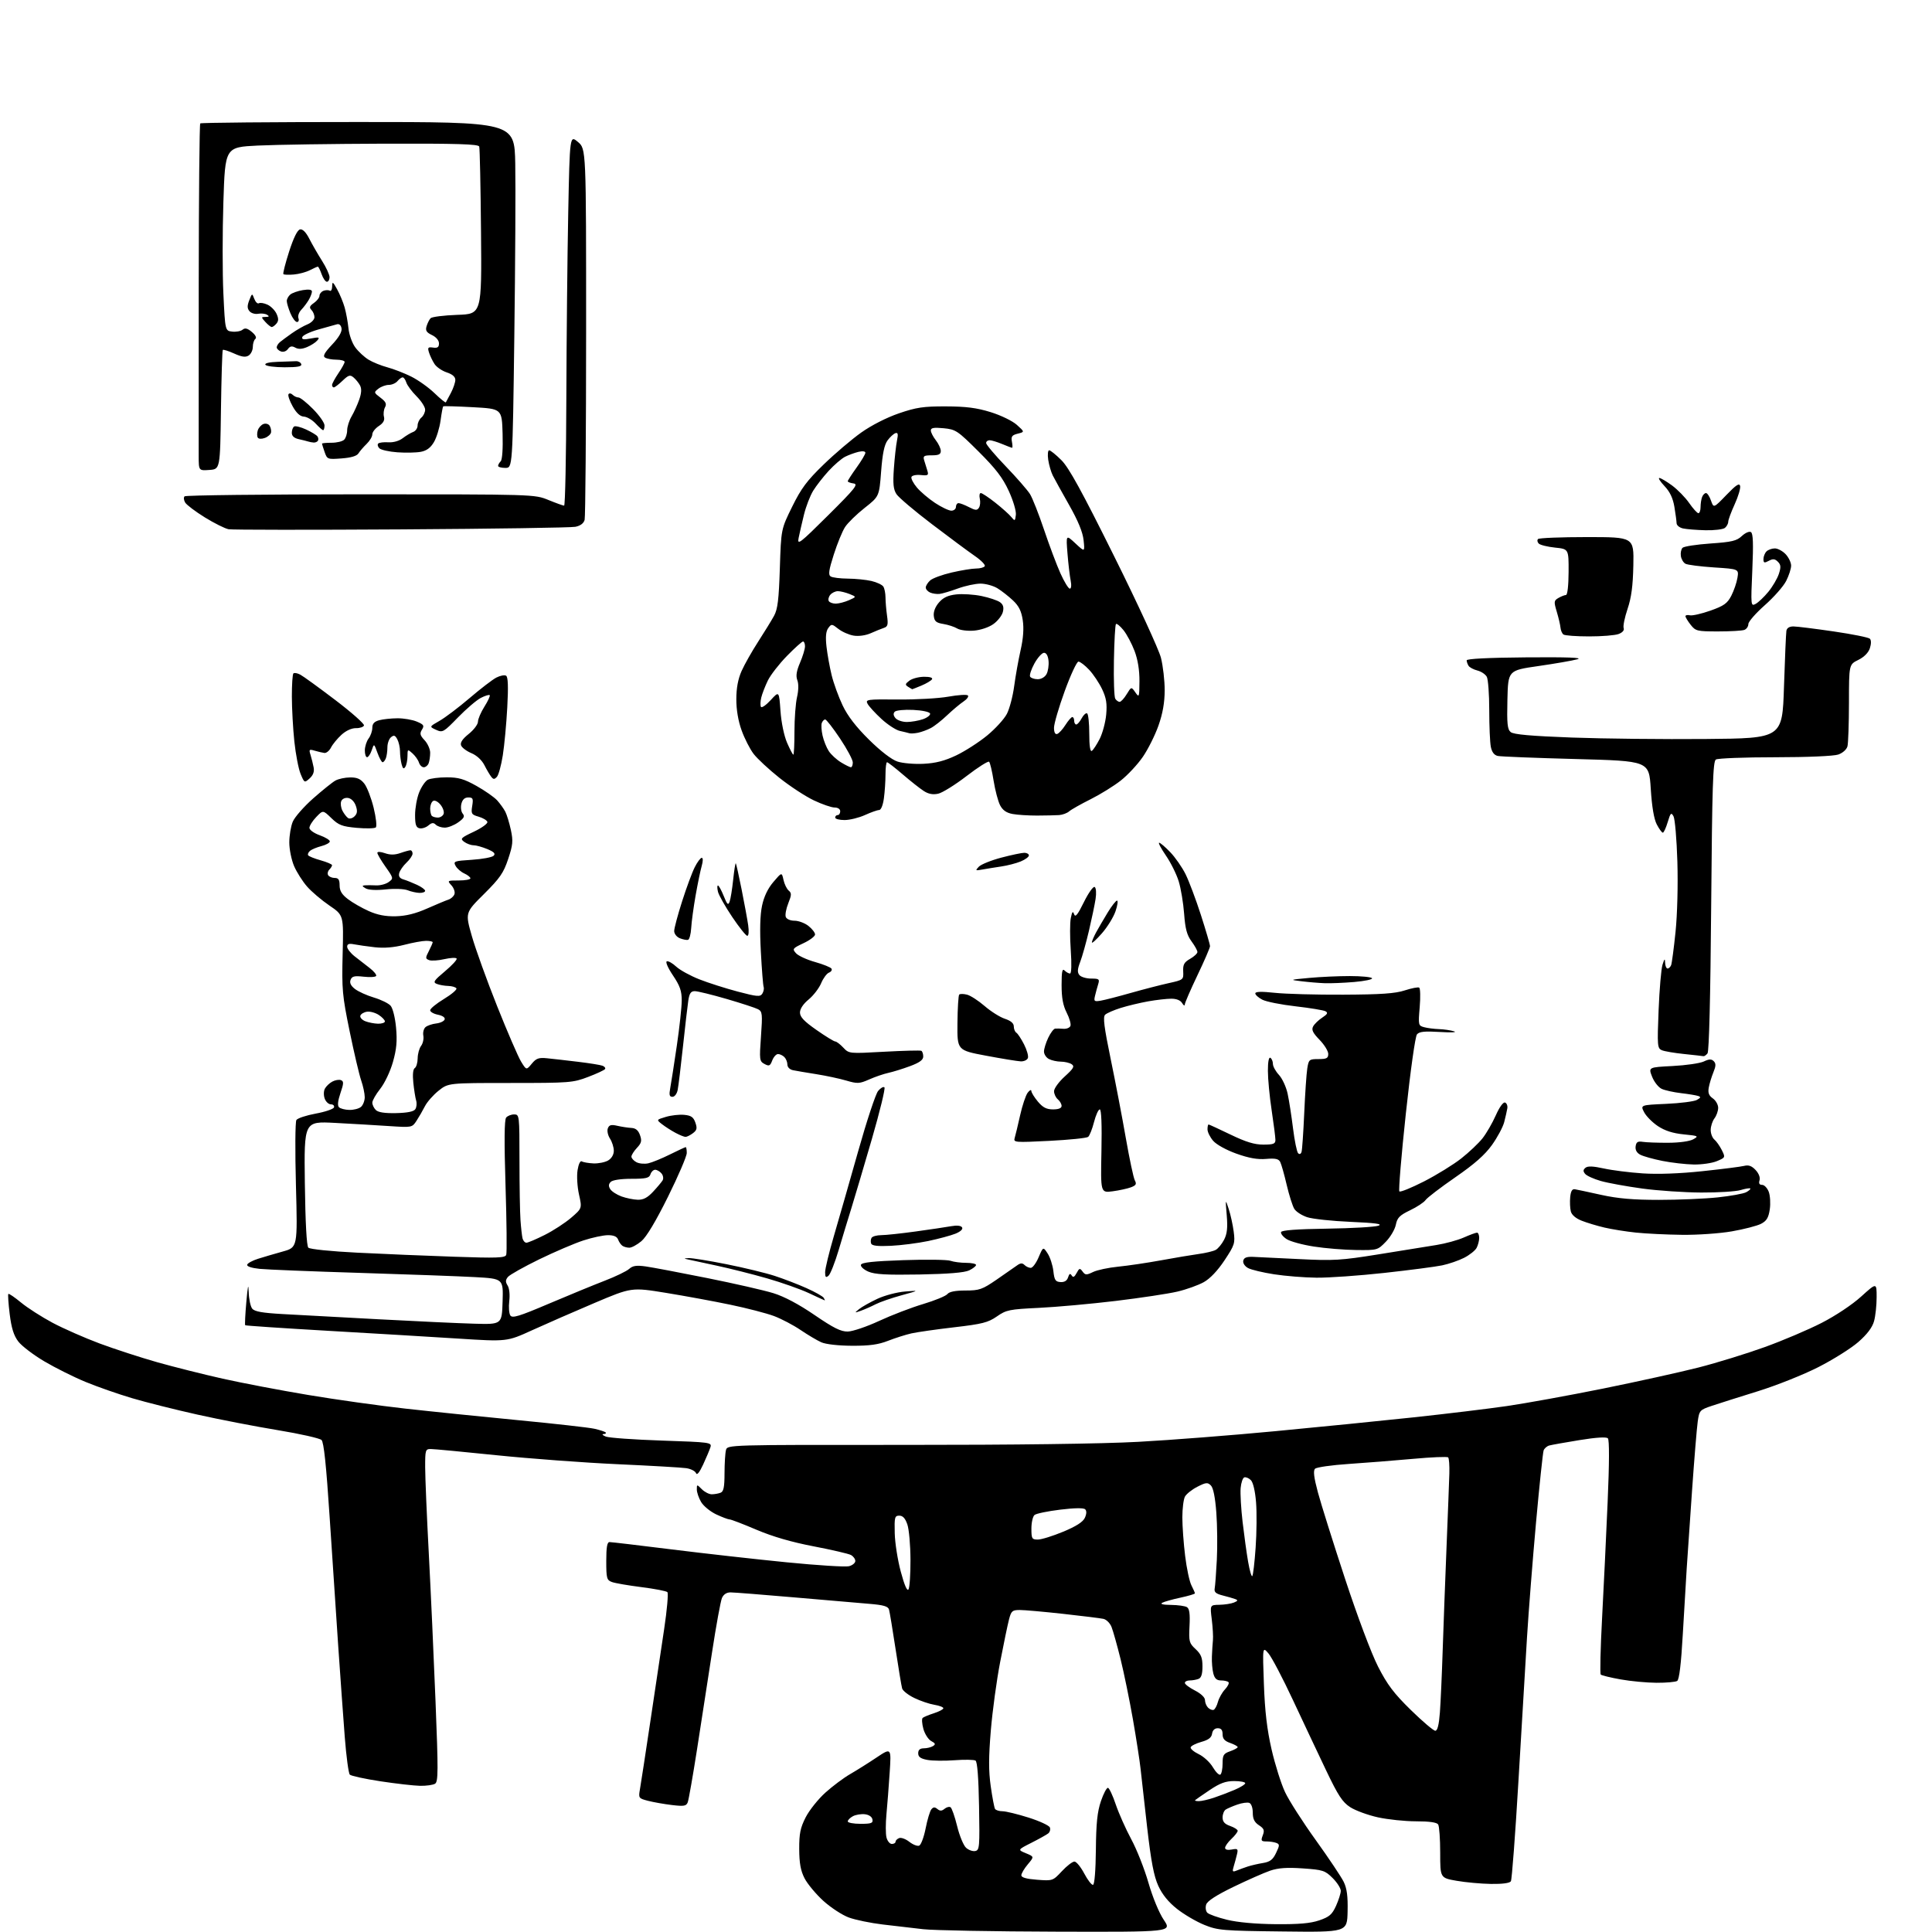 <?xml version="1.0" encoding="UTF-8" standalone="no"?>
<svg 
  version="1.1" 
  xmlns="http://www.w3.org/2000/svg" 
  xmlns:xlink="http://www.w3.org/1999/xlink" 
  xmlns:svg="http://www.w3.org/2000/svg"
  xmlns:rdf="http://www.w3.org/1999/02/22-rdf-syntax-ns#"
  xmlns:cc="http://creativecommons.org/ns#"
  xmlns:dc="http://purl.org/dc/elements/1.1/"
  viewBox="0 0 768 768"
  width="768"
  height="768"
>
<style>svg {background-color: white; }</style>"
<path stroke="none" fill="black" fill-rule="evenodd" d="M420.18,767.87C395.06,767.80 371.12,767.36 367.00,766.89C362.88,766.42 355.61,765.57 350.85,765.01C346.09,764.44 340.05,763.20 337.43,762.24C334.80,761.28 330.23,758.29 327.27,755.60C324.31,752.90 320.95,748.86 319.81,746.63C318.26,743.60 317.73,740.63 317.70,735.03C317.68,728.85 318.14,726.59 320.28,722.39C321.72,719.58 325.24,715.17 328.12,712.58C331.00,709.99 335.41,706.70 337.93,705.25C340.44,703.80 345.16,700.84 348.40,698.67C354.31,694.72 354.31,694.72 353.66,704.61C353.30,710.05 352.73,717.50 352.38,721.16C352.03,724.83 352.03,728.99 352.39,730.41C352.75,731.84 353.70,733.00 354.52,733.00C355.33,733.00 356.00,732.60 356.00,732.11C356.00,731.62 356.65,730.97 357.44,730.66C358.23,730.36 360.04,731.03 361.47,732.15C362.89,733.27 364.65,733.96 365.38,733.68C366.11,733.40 367.26,730.32 367.95,726.84C368.63,723.35 369.66,719.93 370.23,719.24C371.01,718.29 371.60,718.26 372.63,719.11C373.66,719.96 374.37,719.94 375.46,719.04C376.26,718.37 377.33,718.09 377.85,718.41C378.36,718.72 379.54,722.10 380.48,725.92C381.41,729.73 383.01,733.60 384.02,734.51C385.02,735.43 386.67,736.01 387.68,735.81C389.37,735.47 389.48,734.23 389.19,718.00C388.99,706.65 388.50,700.31 387.78,699.86C387.17,699.49 383.43,699.42 379.46,699.72C375.50,700.02 370.62,699.96 368.63,699.59C365.93,699.08 365.00,698.41 365.00,696.95C365.00,695.60 365.69,695.00 367.25,694.98C368.49,694.98 370.12,694.57 370.89,694.09C371.99,693.39 371.85,692.99 370.18,692.10C369.03,691.48 367.63,689.31 367.06,687.27C366.50,685.23 366.37,683.26 366.77,682.90C367.17,682.54 369.19,681.70 371.25,681.04C373.31,680.38 375.00,679.49 375.00,679.05C375.00,678.62 373.39,678.00 371.42,677.68C369.45,677.36 365.87,676.15 363.46,674.98C361.06,673.82 358.87,672.11 358.61,671.18C358.34,670.26 357.17,663.20 356.00,655.50C354.83,647.80 353.66,640.75 353.40,639.83C353.03,638.55 351.24,638.02 345.71,637.56C341.74,637.23 328.22,636.07 315.66,634.98C303.11,633.89 291.73,633.00 290.39,633.00C288.82,633.00 287.61,633.80 286.98,635.25C286.45,636.49 284.66,646.27 283.02,657.00C281.38,667.73 278.69,685.09 277.05,695.59C275.41,706.09 273.76,715.47 273.39,716.44C272.81,717.94 271.90,718.10 267.11,717.53C264.02,717.16 259.76,716.41 257.63,715.86C253.84,714.88 253.77,714.78 254.40,711.18C254.76,709.16 256.60,697.15 258.49,684.50C260.38,671.85 262.87,655.24 264.01,647.60C265.16,639.95 265.73,633.34 265.30,632.90C264.86,632.46 260.23,631.57 255.00,630.91C249.78,630.25 244.49,629.34 243.25,628.88C241.19,628.12 241.00,627.41 241.00,620.52C241.00,614.99 241.35,613.00 242.31,613.00C243.03,613.00 254.17,614.31 267.06,615.92C279.95,617.53 300.49,619.83 312.71,621.04C324.92,622.25 336.06,622.95 337.46,622.60C338.86,622.25 340.00,621.31 340.00,620.52C340.00,619.72 339.21,618.65 338.25,618.13C337.28,617.62 330.61,616.07 323.42,614.69C314.65,613.01 307.18,610.84 300.72,608.10C295.43,605.84 290.62,604.00 290.04,604.00C289.46,604.00 287.05,603.09 284.70,601.99C282.34,600.88 279.65,598.67 278.71,597.08C277.77,595.49 277.00,593.25 277.00,592.10C277.00,590.00 277.00,590.00 279.00,592.00C280.10,593.10 281.86,594.00 282.92,594.00C283.97,594.00 285.55,593.73 286.42,593.39C287.65,592.92 288.00,591.23 288.01,585.64C288.02,581.71 288.28,577.56 288.59,576.41C289.15,574.33 289.15,574.33 359.32,574.37C403.15,574.39 438.14,573.94 452.50,573.15C465.15,572.47 489.68,570.56 507.00,568.91C524.33,567.27 549.08,564.79 562.00,563.41C574.92,562.02 591.58,560.01 599.00,558.93C606.42,557.85 623.62,554.73 637.20,551.99C650.79,549.24 667.90,545.46 675.24,543.59C682.57,541.71 694.40,538.06 701.53,535.48C708.66,532.91 718.82,528.59 724.09,525.89C729.66,523.04 736.27,518.64 739.84,515.40C746.00,509.83 746.00,509.83 745.99,515.67C745.99,518.87 745.53,523.17 744.96,525.20C744.27,527.69 742.22,530.40 738.72,533.46C735.85,535.97 728.69,540.47 722.81,543.46C716.93,546.45 706.13,550.76 698.81,553.03C691.49,555.30 683.26,557.91 680.51,558.83C675.68,560.46 675.50,560.66 674.87,565.10C674.51,567.62 673.49,580.00 672.61,592.59C671.74,605.19 670.78,619.10 670.49,623.50C670.21,627.90 669.51,639.58 668.95,649.46C668.27,661.47 667.52,667.68 666.71,668.20C666.05,668.62 662.35,668.95 658.50,668.93C654.65,668.91 648.23,668.31 644.23,667.59C640.23,666.88 636.67,666.01 636.32,665.66C635.97,665.31 636.21,655.23 636.85,643.26C637.49,631.29 638.48,610.52 639.06,597.11C639.74,581.46 639.77,572.37 639.15,571.75C638.53,571.13 634.48,571.39 627.84,572.47C622.16,573.39 616.75,574.36 615.84,574.61C614.93,574.87 613.93,575.74 613.62,576.55C613.31,577.36 611.95,590.28 610.59,605.26C609.24,620.24 607.62,640.83 607.00,651.00C606.38,661.17 604.85,686.86 603.60,708.08C602.35,729.30 601.00,747.19 600.60,747.83C600.15,748.57 597.21,748.96 592.69,748.89C588.74,748.83 582.58,748.27 579.00,747.64C572.50,746.50 572.50,746.50 572.50,736.50C572.50,731.00 572.14,725.94 571.69,725.25C571.15,724.42 568.19,724.00 562.89,724.00C558.49,724.00 551.66,723.28 547.70,722.41C543.74,721.53 538.81,719.72 536.74,718.39C533.64,716.38 531.96,713.82 527.14,703.73C523.93,697.00 518.00,684.42 513.95,675.77C509.91,667.12 505.54,658.79 504.24,657.27C501.87,654.50 501.87,654.50 502.42,669.50C502.81,680.31 503.67,687.55 505.47,695.42C506.85,701.43 509.26,709.08 510.84,712.42C512.41,715.77 517.91,724.35 523.06,731.50C528.20,738.65 533.19,746.11 534.15,748.08C535.43,750.72 535.83,753.81 535.69,759.87C535.50,768.09 535.50,768.09 510.00,767.79C486.01,767.52 484.16,767.36 478.75,765.18C475.58,763.90 470.70,761.04 467.89,758.82C464.46,756.11 462.02,753.10 460.44,749.65C458.68,745.77 457.58,740.05 456.02,726.50C454.89,716.60 453.70,706.02 453.38,703.00C453.06,699.98 451.70,691.20 450.36,683.50C449.01,675.80 446.80,665.00 445.44,659.50C444.07,654.00 442.46,648.26 441.85,646.74C441.25,645.22 439.79,643.77 438.62,643.52C437.46,643.27 430.25,642.37 422.61,641.53C414.97,640.69 407.23,640.00 405.40,640.00C402.40,640.00 401.98,640.37 401.10,643.75C400.56,645.81 398.98,653.40 397.59,660.61C396.19,667.82 394.52,680.09 393.87,687.86C392.98,698.55 392.97,703.96 393.83,710.07C394.46,714.51 395.23,718.56 395.54,719.07C395.86,719.58 397.19,720.00 398.51,720.00C399.82,720.00 404.47,721.13 408.85,722.51C413.22,723.89 417.04,725.66 417.34,726.44C417.64,727.22 417.35,728.28 416.69,728.81C416.04,729.33 413.02,731.01 410.00,732.54C404.50,735.32 404.50,735.32 407.81,736.69C411.13,738.06 411.13,738.06 408.56,741.11C407.15,742.78 406.00,744.74 406.00,745.46C406.00,746.34 408.02,746.91 412.25,747.23C418.45,747.70 418.53,747.67 422.10,743.85C424.07,741.73 426.32,740.00 427.10,740.00C427.87,740.00 429.62,742.14 431.00,744.75C432.38,747.36 433.95,749.39 434.50,749.25C435.10,749.10 435.55,743.47 435.63,735.25C435.73,724.72 436.20,720.21 437.63,716.00C438.66,712.98 439.92,710.58 440.44,710.69C440.95,710.79 442.35,713.76 443.53,717.29C444.72,720.81 447.49,727.03 449.68,731.10C451.88,735.17 454.96,742.97 456.53,748.44C458.19,754.20 460.75,760.41 462.63,763.19C465.86,768.00 465.86,768.00 420.18,767.87zM507.07,764.89C516.31,764.97 520.91,764.57 524.43,763.37C528.43,762.00 529.52,761.07 531.09,757.62C532.11,755.35 532.97,752.67 532.98,751.65C532.99,750.63 531.54,748.34 529.75,746.56C526.73,743.55 525.89,743.28 517.91,742.72C511.59,742.28 508.17,742.52 504.91,743.62C502.49,744.45 495.92,747.35 490.32,750.06C483.46,753.39 479.92,755.69 479.47,757.10C479.10,758.26 479.31,759.72 479.93,760.35C480.56,760.98 484.09,762.24 487.78,763.14C491.99,764.17 499.19,764.82 507.07,764.89zM491.59,743.57C492.64,743.14 494.62,742.43 496.00,741.97C497.38,741.52 500.11,740.89 502.07,740.57C504.88,740.10 505.99,739.25 507.26,736.57C508.71,733.55 508.72,733.11 507.36,732.59C506.52,732.26 504.76,732.00 503.44,732.00C501.32,732.00 501.16,731.72 501.97,729.58C502.74,727.56 502.48,726.89 500.45,725.56C498.65,724.38 498.00,723.05 498.00,720.58C498.00,718.64 497.42,716.99 496.62,716.68C495.86,716.39 493.72,716.69 491.87,717.34C490.02,717.98 487.94,718.88 487.25,719.32C486.56,719.76 486.00,721.17 486.00,722.46C486.00,724.17 486.82,725.09 489.00,725.85C490.65,726.43 492.00,727.29 492.00,727.77C492.00,728.26 490.88,729.71 489.50,731.00C488.12,732.29 487.00,733.88 487.00,734.54C487.00,735.28 487.99,735.53 489.64,735.22C492.01,734.76 492.23,734.96 491.72,737.11C491.41,738.42 490.83,740.59 490.42,741.92C489.78,744.02 489.93,744.24 491.59,743.57zM342.07,725.00C346.36,725.00 347.10,724.73 346.81,723.25C346.62,722.20 345.40,721.37 343.79,721.19C342.31,721.02 340.18,721.37 339.05,721.97C337.92,722.58 337.00,723.50 337.00,724.04C337.00,724.57 339.28,725.00 342.07,725.00zM476.58,715.98C477.64,715.98 480.30,715.37 482.50,714.64C484.70,713.91 488.41,712.50 490.75,711.50C493.09,710.51 495.00,709.31 495.00,708.85C495.00,708.38 493.02,708.00 490.60,708.00C487.21,708.00 484.97,708.82 480.85,711.59C477.91,713.57 475.31,715.37 475.08,715.59C474.85,715.82 475.53,715.99 476.58,715.98zM167.00,709.89C164.53,709.84 157.43,709.03 151.24,708.09C145.04,707.15 139.56,705.95 139.05,705.44C138.55,704.92 137.65,698.20 137.05,690.50C136.46,682.80 135.29,666.60 134.46,654.50C133.63,642.40 132.09,619.27 131.04,603.09C129.68,582.32 128.73,573.32 127.81,572.42C127.09,571.73 119.30,569.97 110.50,568.52C101.70,567.08 87.30,564.29 78.50,562.33C69.70,560.37 58.00,557.43 52.50,555.80C47.00,554.17 38.67,551.26 34.00,549.33C29.32,547.40 21.95,543.72 17.62,541.16C13.29,538.60 8.63,535.05 7.28,533.28C5.48,530.93 4.56,528.01 3.86,522.41C3.34,518.20 3.09,514.57 3.32,514.35C3.54,514.13 5.81,515.67 8.36,517.78C10.91,519.89 16.55,523.50 20.89,525.82C25.23,528.13 33.67,531.84 39.64,534.07C45.61,536.29 55.92,539.64 62.54,541.52C69.17,543.39 80.87,546.33 88.54,548.05C96.22,549.77 111.50,552.68 122.50,554.52C133.50,556.36 150.82,558.80 161.00,559.93C171.18,561.07 191.40,563.14 205.94,564.54C220.49,565.93 234.13,567.47 236.27,567.95C238.41,568.43 240.42,569.09 240.74,569.41C241.07,569.74 240.70,570.03 239.92,570.06C239.14,570.10 239.54,570.54 240.82,571.06C242.09,571.57 252.11,572.28 263.08,572.65C282.39,573.30 283.01,573.38 282.40,575.31C282.06,576.40 280.75,579.49 279.51,582.18C278.02,585.38 277.05,586.56 276.67,585.59C276.36,584.78 274.62,583.89 272.80,583.62C270.99,583.35 258.67,582.64 245.43,582.04C232.19,581.44 210.59,579.83 197.43,578.48C184.27,577.12 172.49,576.01 171.25,576.01C169.12,576.00 169.00,576.39 169.01,583.25C169.02,587.24 169.66,602.65 170.45,617.50C171.23,632.35 172.44,658.82 173.13,676.32C174.23,703.96 174.21,708.26 172.95,709.05C172.15,709.56 169.47,709.93 167.00,709.89zM485.10,705.44C485.59,705.13 486.00,703.15 486.00,701.04C486.00,697.67 486.37,697.07 489.00,696.15C490.65,695.57 492.00,694.83 492.00,694.50C492.00,694.17 490.65,693.43 489.00,692.85C486.79,692.08 486.00,691.17 486.00,689.40C486.00,687.70 485.44,687.00 484.07,687.00C482.86,687.00 482.02,687.80 481.82,689.16C481.59,690.72 480.40,691.64 477.58,692.42C475.42,693.03 473.50,693.99 473.31,694.57C473.12,695.14 474.56,696.37 476.52,697.31C478.47,698.24 481.00,700.57 482.13,702.50C483.27,704.42 484.60,705.75 485.10,705.44zM570.55,688.00C571.42,688.00 572.00,685.70 572.38,680.75C572.68,676.76 573.18,665.62 573.49,656.00C573.81,646.38 574.49,627.92 575.02,615.00C575.54,602.08 576.05,588.91 576.14,585.74C576.23,582.57 576.02,579.69 575.67,579.34C575.32,578.98 569.06,579.24 561.77,579.91C554.47,580.57 542.95,581.49 536.17,581.94C529.38,582.39 523.35,583.25 522.75,583.85C521.97,584.63 522.29,587.27 523.88,593.22C525.10,597.77 529.95,613.20 534.65,627.50C539.62,642.60 545.13,657.27 547.80,662.50C551.49,669.71 554.08,673.14 560.83,679.75C565.47,684.29 569.84,688.00 570.55,688.00zM482.41,679.70C482.95,679.52 483.73,678.10 484.14,676.55C484.56,675.01 485.82,672.75 486.96,671.55C488.09,670.34 488.71,669.05 488.34,668.68C487.97,668.30 486.63,668.00 485.35,668.00C483.67,668.00 482.84,667.25 482.32,665.25C481.92,663.74 481.66,660.70 481.75,658.50C481.83,656.30 482.02,653.38 482.16,652.00C482.30,650.62 482.09,646.91 481.70,643.75C480.98,638.00 480.98,638.00 484.74,637.93C486.81,637.89 489.40,637.49 490.50,637.04C492.10,636.38 492.20,636.10 491.00,635.65C490.18,635.34 487.93,634.69 486.00,634.21C483.31,633.53 482.58,632.88 482.86,631.41C483.06,630.36 483.44,625.25 483.71,620.04C483.98,614.84 483.89,606.40 483.51,601.27C483.05,595.21 482.30,591.44 481.34,590.49C480.06,589.20 479.40,589.26 475.97,591.01C473.82,592.11 471.60,593.88 471.03,594.94C470.47,596.00 470.00,599.71 470.00,603.18C470.00,606.66 470.50,613.55 471.11,618.50C471.71,623.45 472.84,628.72 473.61,630.20C474.37,631.69 475.00,633.12 475.00,633.38C475.00,633.64 472.41,634.41 469.25,635.09C466.09,635.77 462.82,636.68 462.00,637.13C461.06,637.64 462.36,637.96 465.50,637.98C468.25,638.01 471.11,638.41 471.85,638.88C472.82,639.50 473.10,641.60 472.85,646.37C472.54,652.52 472.71,653.18 475.26,655.54C477.44,657.56 478.00,658.97 478.00,662.43C478.00,665.48 477.53,666.97 476.42,667.39C475.55,667.73 473.97,668.00 472.92,668.00C471.86,668.00 471.00,668.44 471.00,668.98C471.00,669.52 472.80,670.88 475.00,672.00C477.40,673.23 479.00,674.75 479.00,675.82C479.00,676.80 479.55,678.15 480.21,678.81C480.88,679.48 481.87,679.88 482.41,679.70zM361.14,631.81C361.60,631.09 361.95,625.77 361.93,620.00C361.91,614.23 361.35,607.92 360.69,606.00C359.86,603.56 358.89,602.50 357.50,602.50C355.67,602.50 355.51,603.11 355.67,609.48C355.76,613.31 356.84,620.20 358.08,624.78C359.53,630.18 360.61,632.65 361.14,631.81zM497.80,626.53C498.12,626.22 498.72,621.13 499.13,615.23C499.55,609.33 499.63,601.20 499.30,597.18C498.95,592.76 498.13,589.27 497.24,588.38C496.43,587.57 495.26,587.08 494.63,587.28C494.01,587.49 493.35,589.42 493.17,591.58C492.99,593.73 493.34,599.77 493.95,605.00C494.56,610.23 495.54,617.34 496.14,620.80C496.74,624.27 497.48,626.85 497.80,626.53zM412.57,612.00C413.98,612.00 418.52,610.59 422.65,608.87C427.82,606.72 430.50,605.00 431.25,603.35C431.95,601.81 432.00,600.60 431.38,599.98C430.77,599.37 427.20,599.41 421.46,600.11C416.53,600.71 411.94,601.66 411.25,602.22C410.56,602.78 410.00,605.21 410.00,607.62C410.00,611.66 410.20,612.00 412.57,612.00zM338.71,534.96C333.30,534.94 328.26,534.37 326.50,533.59C324.85,532.86 321.14,530.66 318.26,528.71C315.38,526.75 310.61,524.25 307.66,523.14C304.70,522.04 296.93,520.02 290.39,518.66C283.85,517.29 272.32,515.17 264.78,513.94C251.05,511.71 251.05,511.71 236.28,517.97C228.15,521.42 217.01,526.29 211.52,528.79C201.53,533.35 201.53,533.35 182.02,532.10C171.28,531.42 147.94,530.02 130.15,529.00C112.36,527.97 97.65,526.99 97.47,526.80C97.28,526.62 97.49,522.42 97.93,517.48C98.50,511.03 98.76,509.92 98.86,513.56C98.94,516.34 99.56,519.33 100.25,520.19C101.19,521.37 104.23,521.91 112.50,522.37C118.55,522.71 135.65,523.63 150.50,524.43C165.35,525.23 182.45,526.02 188.50,526.19C199.50,526.50 199.50,526.50 199.79,517.40C200.07,508.30 200.07,508.30 188.79,507.67C182.58,507.33 161.97,506.57 143.00,505.99C124.03,505.41 106.11,504.69 103.19,504.39C99.95,504.05 98.03,503.41 98.26,502.73C98.46,502.12 100.40,501.07 102.56,500.39C104.73,499.70 109.16,498.41 112.40,497.50C118.30,495.86 118.30,495.86 117.64,471.18C117.27,457.61 117.35,445.92 117.82,445.22C118.28,444.51 121.74,443.37 125.51,442.67C129.28,441.98 132.54,440.87 132.77,440.20C132.99,439.54 132.44,439.00 131.55,439.00C130.66,439.00 129.55,437.99 129.09,436.75C128.61,435.48 128.63,433.75 129.14,432.77C129.64,431.82 130.97,430.55 132.10,429.95C133.23,429.34 134.78,429.08 135.53,429.37C136.69,429.82 136.66,430.65 135.33,434.53C134.30,437.57 134.10,439.50 134.74,440.14C135.28,440.68 137.12,441.17 138.83,441.21C140.53,441.26 142.62,440.73 143.47,440.03C144.31,439.33 144.99,437.57 144.99,436.13C144.98,434.68 144.34,431.70 143.58,429.50C142.81,427.30 140.75,418.52 139.00,410.00C136.06,395.67 135.85,393.34 136.21,379.15C136.60,363.80 136.60,363.80 130.97,359.98C127.88,357.88 123.88,354.49 122.08,352.43C120.28,350.38 117.95,346.71 116.90,344.27C115.86,341.83 115.00,337.61 115.00,334.88C115.00,332.16 115.62,328.45 116.38,326.64C117.13,324.83 120.77,320.68 124.45,317.42C128.14,314.17 132.13,310.95 133.33,310.29C134.52,309.62 137.15,309.05 139.18,309.04C141.93,309.01 143.35,309.63 144.82,311.50C145.90,312.87 147.56,317.18 148.52,321.07C149.49,325.06 149.87,328.49 149.38,328.92C148.89,329.34 145.48,329.41 141.79,329.08C136.00,328.55 134.61,328.01 131.73,325.22C128.39,321.98 128.39,321.98 125.69,324.80C124.21,326.34 123.00,328.27 123.00,329.09C123.00,329.91 124.82,331.21 127.11,332.03C129.36,332.84 131.16,333.95 131.11,334.50C131.05,335.05 129.54,335.88 127.75,336.34C125.96,336.80 123.94,337.64 123.26,338.20C122.58,338.77 122.23,339.56 122.49,339.98C122.74,340.39 124.99,341.30 127.47,341.99C129.96,342.69 132.00,343.56 132.00,343.93C132.00,344.30 131.50,345.10 130.89,345.71C130.28,346.32 130.08,347.31 130.45,347.91C130.82,348.51 131.99,349.00 133.06,349.00C134.54,349.00 135.00,349.70 135.00,351.95C135.00,354.11 135.88,355.57 138.31,357.42C140.12,358.81 143.84,360.94 146.56,362.15C150.03,363.71 153.23,364.33 157.32,364.23C161.37,364.13 165.18,363.19 169.82,361.13C173.49,359.51 177.30,357.92 178.27,357.61C179.25,357.30 180.31,356.34 180.64,355.49C180.97,354.63 180.44,353.04 179.47,351.96C177.73,350.04 177.78,350.00 182.35,350.00C184.91,350.00 187.00,349.62 187.00,349.16C187.00,348.70 185.90,347.82 184.56,347.21C183.22,346.60 181.66,345.24 181.10,344.18C180.13,342.38 180.55,342.23 187.59,341.78C191.72,341.51 195.61,340.79 196.23,340.17C197.06,339.34 196.41,338.65 193.71,337.52C191.70,336.69 189.24,336.00 188.22,336.00C187.21,336.00 185.55,335.39 184.53,334.65C182.83,333.41 183.15,333.07 188.41,330.59C191.55,329.10 193.95,327.35 193.74,326.71C193.52,326.06 191.95,325.13 190.25,324.64C187.42,323.83 187.21,323.48 187.71,320.38C188.19,317.43 187.99,317.00 186.15,317.00C184.73,317.00 183.83,317.82 183.41,319.51C183.06,320.90 183.29,322.65 183.93,323.42C184.84,324.52 184.47,325.24 182.14,326.90C180.52,328.06 178.11,329.00 176.80,329.00C175.48,329.00 173.87,328.47 173.22,327.82C172.32,326.92 171.63,327.00 170.27,328.15C169.30,328.97 167.71,329.47 166.75,329.25C165.38,328.94 165.00,327.80 165.00,323.95C165.00,321.25 165.73,317.22 166.62,314.99C167.51,312.76 169.06,310.50 170.05,309.97C171.05,309.44 174.44,309.00 177.59,309.00C182.24,309.00 184.45,309.64 189.40,312.41C192.76,314.29 196.46,316.88 197.63,318.16C198.79,319.45 200.25,321.48 200.87,322.67C201.48,323.87 202.48,327.13 203.08,329.92C204.02,334.31 203.88,335.87 202.00,341.49C200.17,347.00 198.72,349.09 192.38,355.40C184.91,362.81 184.91,362.81 187.58,372.16C189.05,377.30 193.57,389.82 197.63,400.00C201.69,410.18 205.96,420.06 207.12,421.97C209.24,425.44 209.24,425.44 211.37,422.86C213.16,420.69 214.15,420.34 217.50,420.68C219.70,420.90 225.22,421.53 229.77,422.08C234.32,422.63 238.71,423.33 239.52,423.65C240.33,423.96 240.78,424.55 240.52,424.96C240.27,425.37 237.24,426.79 233.78,428.10C227.77,430.40 226.44,430.50 202.85,430.50C178.20,430.50 178.20,430.50 174.35,433.57C172.23,435.26 169.78,438.04 168.91,439.75C168.04,441.46 166.53,444.07 165.56,445.55C163.81,448.22 163.76,448.23 154.65,447.63C149.62,447.29 139.96,446.73 133.18,446.37C120.87,445.72 120.87,445.72 121.18,470.31C121.39,486.06 121.89,495.29 122.57,495.97C123.18,496.58 131.60,497.44 142.07,497.96C152.21,498.47 169.54,499.20 180.59,499.57C197.47,500.15 200.77,500.04 201.23,498.84C201.53,498.06 201.41,485.75 200.96,471.48C200.40,453.69 200.48,445.13 201.20,444.26C201.77,443.57 203.20,443.00 204.37,443.00C206.46,443.00 206.50,443.30 206.50,461.25C206.50,471.29 206.68,481.98 206.90,485.00C207.11,488.02 207.48,491.29 207.71,492.25C207.95,493.21 208.64,494.00 209.26,494.00C209.88,494.00 213.15,492.61 216.55,490.90C219.94,489.20 224.66,486.12 227.05,484.07C231.39,480.33 231.39,480.33 230.16,474.82C229.48,471.77 229.22,467.47 229.59,465.17C229.98,462.72 230.67,461.30 231.28,461.67C231.84,462.02 233.92,462.38 235.90,462.47C237.88,462.56 240.51,462.03 241.75,461.30C243.13,460.47 244.00,458.98 244.00,457.44C244.00,456.06 243.31,453.88 242.48,452.61C241.64,451.32 241.25,449.50 241.62,448.54C242.15,447.17 242.94,446.96 245.39,447.52C247.10,447.91 249.61,448.30 250.98,448.37C252.71,448.46 253.74,449.32 254.41,451.24C255.21,453.49 254.99,454.38 253.19,456.30C251.98,457.58 251.00,459.15 251.00,459.78C251.00,460.41 251.89,461.41 252.98,461.99C254.07,462.57 256.21,462.77 257.73,462.43C259.25,462.08 263.13,460.50 266.34,458.90C269.55,457.31 272.36,456.00 272.59,456.00C272.81,456.00 273.00,457.05 273.00,458.33C273.00,459.61 269.65,467.43 265.55,475.70C260.73,485.43 257.00,491.66 254.98,493.37C253.25,494.82 251.09,495.99 250.17,495.98C249.25,495.98 248.02,495.64 247.43,495.23C246.84,494.83 246.06,493.71 245.71,492.75C245.27,491.56 243.99,491.00 241.70,491.00C239.85,491.00 235.44,491.94 231.92,493.09C228.39,494.24 220.49,497.62 214.36,500.60C208.24,503.59 202.64,506.73 201.92,507.59C200.91,508.81 200.88,509.58 201.80,511.04C202.48,512.14 202.75,514.73 202.44,517.21C202.15,519.57 202.35,522.14 202.87,522.92C203.66,524.10 206.33,523.28 218.17,518.24C226.05,514.89 236.05,510.78 240.38,509.11C244.71,507.44 249.08,505.33 250.09,504.42C251.52,503.13 252.97,502.91 256.71,503.43C259.34,503.80 270.33,505.88 281.13,508.05C291.93,510.22 303.77,512.92 307.44,514.06C311.76,515.39 317.56,518.47 323.81,522.75C331.37,527.92 334.27,529.36 337.00,529.31C338.93,529.27 344.53,527.38 349.46,525.09C354.38,522.81 362.26,519.78 366.96,518.38C371.66,516.97 376.00,515.18 376.61,514.41C377.35,513.47 379.77,513.00 383.79,513.00C389.29,513.00 390.44,512.60 396.06,508.75C399.47,506.41 403.12,503.87 404.18,503.10C405.62,502.04 406.38,501.98 407.25,502.85C407.88,503.48 409.00,504.00 409.74,504.00C410.48,504.00 411.89,502.10 412.87,499.78C414.67,495.56 414.67,495.56 416.46,498.29C417.44,499.80 418.46,502.93 418.73,505.26C419.13,508.86 419.56,509.52 421.57,509.64C423.14,509.74 424.15,509.11 424.58,507.76C425.04,506.29 425.43,506.08 426.00,507.00C426.58,507.93 427.10,507.68 427.97,506.05C429.04,504.06 429.28,504.00 430.35,505.46C431.40,506.90 431.86,506.92 434.52,505.64C436.16,504.85 440.65,503.90 444.50,503.52C448.35,503.14 456.00,502.01 461.50,501.00C467.00,499.99 473.75,498.86 476.50,498.48C479.25,498.11 482.28,497.38 483.24,496.87C484.20,496.36 485.70,494.54 486.59,492.82C487.80,490.48 488.06,488.08 487.65,483.10C487.09,476.54 487.10,476.52 488.42,480.55C489.16,482.78 490.05,486.83 490.41,489.55C491.02,494.19 490.80,494.90 486.78,500.97C484.06,505.08 481.05,508.25 478.53,509.67C476.34,510.89 471.62,512.59 468.03,513.43C464.44,514.28 453.40,515.94 443.50,517.14C433.60,518.33 419.83,519.57 412.91,519.90C401.23,520.46 400.02,520.70 396.27,523.31C392.78,525.73 390.46,526.32 379.36,527.61C372.29,528.43 364.61,529.53 362.31,530.04C360.01,530.56 355.83,531.89 353.02,532.99C349.18,534.50 345.65,534.99 338.71,534.96zM342.26,521.03C339.61,521.97 339.58,521.95 341.50,520.39C342.60,519.50 345.86,517.67 348.75,516.31C351.63,514.96 356.58,513.65 359.75,513.40C365.50,512.94 365.50,512.94 358.32,514.91C354.38,515.99 349.77,517.59 348.08,518.46C346.39,519.33 343.77,520.49 342.26,521.03zM327.81,516.91C327.64,516.87 324.78,515.56 321.46,514.00C318.13,512.45 310.71,509.83 304.96,508.18C299.21,506.53 290.23,504.26 285.00,503.14C279.77,502.02 274.60,500.90 273.50,500.66C271.74,500.28 271.77,500.22 273.78,500.12C275.03,500.05 281.78,501.14 288.78,502.54C295.78,503.94 304.43,506.03 308.00,507.20C311.57,508.37 317.26,510.55 320.63,512.07C324.01,513.58 327.07,515.30 327.44,515.91C327.81,516.51 327.98,516.96 327.81,516.91zM329.34,507.13C328.28,508.01 328.00,507.71 328.00,505.71C328.00,504.32 329.57,497.85 331.48,491.34C333.39,484.83 337.73,469.69 341.12,457.69C344.50,445.70 348.07,434.90 349.05,433.69C350.03,432.49 351.17,431.84 351.58,432.25C351.99,432.66 349.74,441.88 346.59,452.75C343.43,463.61 339.80,475.88 338.52,480.00C337.23,484.12 334.94,491.67 333.43,496.76C331.92,501.85 330.08,506.52 329.34,507.13zM523.30,507.90C518.46,507.85 510.89,507.24 506.47,506.55C502.05,505.87 497.41,504.76 496.16,504.09C494.85,503.39 494.02,502.15 494.21,501.18C494.46,499.96 495.50,499.53 498.03,499.62C499.94,499.69 508.25,500.09 516.50,500.51C530.12,501.20 533.01,501.03 548.00,498.62C557.08,497.16 567.42,495.49 571.00,494.91C574.58,494.34 579.47,493.00 581.88,491.93C584.28,490.87 586.65,490.00 587.13,490.00C587.61,490.00 588.00,490.93 588.00,492.07C588.00,493.20 587.53,495.00 586.97,496.06C586.40,497.12 584.16,498.90 582.00,500.00C579.84,501.10 575.91,502.45 573.28,503.00C570.65,503.55 560.31,504.90 550.30,506.00C540.28,507.10 528.13,507.96 523.30,507.90zM365.50,506.63C352.30,506.86 347.75,506.60 345.16,505.48C343.32,504.67 342.01,503.46 342.24,502.76C342.55,501.85 347.17,501.34 359.08,500.93C368.11,500.62 376.54,500.73 377.82,501.18C379.09,501.63 381.90,502.00 384.07,502.00C386.23,502.00 388.00,502.38 388.00,502.84C388.00,503.30 386.76,504.27 385.25,505.00C383.39,505.89 376.97,506.42 365.50,506.63zM539.05,496.90C534.35,496.85 526.79,496.23 522.26,495.52C517.73,494.82 512.87,493.49 511.45,492.56C510.03,491.63 509.04,490.38 509.24,489.77C509.49,489.03 515.58,488.58 527.56,488.41C537.42,488.27 546.61,487.73 547.96,487.23C549.77,486.55 546.83,486.14 536.96,485.71C529.56,485.39 521.76,484.56 519.64,483.86C517.52,483.17 515.21,481.68 514.51,480.55C513.81,479.42 512.45,475.12 511.48,471.00C510.52,466.88 509.36,462.78 508.90,461.89C508.27,460.66 506.97,460.38 503.29,460.69C499.89,460.98 496.46,460.37 491.50,458.60C487.48,457.16 483.54,454.99 482.25,453.49C481.01,452.06 480.00,450.01 480.00,448.94C480.00,447.87 480.19,447.00 480.43,447.00C480.66,447.00 484.57,448.80 489.12,451.00C495.25,453.96 498.64,455.00 502.20,455.00C506.19,455.00 507.00,454.69 507.00,453.16C507.00,452.15 506.33,446.86 505.51,441.41C504.68,435.96 504.01,428.89 504.01,425.69C504.00,422.07 504.38,420.11 505.00,420.50C505.55,420.84 506.00,421.93 506.00,422.91C506.00,423.90 507.08,425.88 508.41,427.30C509.73,428.73 511.28,432.09 511.85,434.76C512.43,437.43 513.39,443.64 514.00,448.56C514.61,453.47 515.52,457.91 516.02,458.42C516.57,458.97 517.11,458.77 517.38,457.92C517.63,457.14 518.11,450.20 518.45,442.50C518.79,434.80 519.33,426.81 519.66,424.75C520.23,421.16 520.43,421.00 524.13,421.00C527.36,421.00 528.00,420.66 528.00,418.95C528.00,417.82 526.44,415.29 524.53,413.33C521.85,410.57 521.27,409.36 521.99,408.02C522.50,407.06 524.13,405.49 525.61,404.52C527.69,403.16 527.99,402.58 526.90,401.99C526.13,401.57 520.79,400.69 515.04,400.03C509.29,399.38 503.33,398.19 501.79,397.39C500.26,396.60 499.00,395.47 499.00,394.89C499.00,394.16 501.43,394.09 506.75,394.66C511.01,395.12 523.27,395.46 534.00,395.40C548.99,395.33 554.64,394.94 558.42,393.70C561.13,392.82 563.71,392.32 564.15,392.60C564.60,392.87 564.69,396.38 564.35,400.40C563.75,407.48 563.80,407.72 566.12,408.33C567.43,408.69 570.08,409.02 572.00,409.09C573.92,409.15 576.62,409.54 578.00,409.96C579.38,410.38 576.89,410.50 572.48,410.23C566.26,409.85 564.19,410.07 563.26,411.19C562.58,412.01 560.67,425.61 558.83,442.78C557.05,459.36 555.90,473.23 556.27,473.60C556.65,473.98 561.07,472.18 566.11,469.61C571.14,467.03 577.79,462.93 580.88,460.49C583.97,458.06 587.77,454.46 589.32,452.50C590.87,450.53 593.24,446.44 594.59,443.39C596.03,440.13 597.55,438.02 598.27,438.28C598.95,438.51 599.36,439.56 599.18,440.60C599.01,441.65 598.45,444.11 597.94,446.08C597.43,448.04 595.24,452.13 593.08,455.15C590.26,459.09 586.11,462.74 578.51,467.99C572.66,472.03 567.34,476.10 566.69,477.03C566.04,477.97 563.26,479.80 560.52,481.11C556.38,483.10 555.42,484.07 554.87,486.84C554.51,488.68 552.73,491.72 550.91,493.59C547.64,496.97 547.53,497.00 539.05,496.90zM354.14,495.23C348.93,495.48 346.64,495.22 346.30,494.34C346.04,493.65 346.11,492.62 346.47,492.05C346.83,491.47 348.55,491.00 350.31,490.99C352.06,490.99 358.23,490.33 364.00,489.53C369.77,488.74 376.13,487.79 378.12,487.43C380.41,487.02 382.00,487.20 382.44,487.91C382.87,488.60 381.85,489.57 379.82,490.40C377.99,491.14 373.12,492.45 369.00,493.32C364.88,494.18 358.19,495.04 354.14,495.23zM668.62,490.86C662.50,490.79 654.25,490.39 650.27,489.97C646.29,489.55 640.66,488.65 637.77,487.97C634.87,487.29 630.81,486.07 628.74,485.25C626.38,484.32 624.77,482.94 624.42,481.53C624.11,480.29 624.00,477.75 624.18,475.89C624.40,473.54 624.96,472.58 626.00,472.74C626.83,472.88 631.55,473.88 636.50,474.98C643.12,476.44 649.21,476.97 659.50,476.97C667.20,476.97 677.69,476.52 682.81,475.98C687.93,475.44 693.04,474.52 694.15,473.92C695.26,473.33 695.99,472.66 695.77,472.44C695.55,472.22 693.82,472.50 691.93,473.07C690.05,473.64 683.00,474.08 676.29,474.05C669.57,474.02 658.99,473.31 652.79,472.46C646.58,471.61 639.20,470.27 636.38,469.47C633.57,468.67 630.75,467.40 630.12,466.64C629.25,465.60 629.29,465.01 630.25,464.21C631.14,463.47 633.28,463.55 637.51,464.48C640.80,465.21 647.77,466.09 653.00,466.44C658.97,466.84 667.76,466.52 676.67,465.57C684.47,464.75 691.95,463.80 693.31,463.46C695.11,463.01 696.34,463.45 697.89,465.11C699.17,466.48 699.78,468.11 699.44,469.19C699.05,470.42 699.38,471.00 700.46,471.00C701.33,471.00 702.52,472.24 703.10,473.75C703.67,475.26 703.86,478.42 703.51,480.76C703.01,484.09 702.26,485.33 700.03,486.49C698.46,487.30 693.26,488.64 688.46,489.48C683.65,490.32 674.75,490.94 668.62,490.86zM253.53,476.92C255.72,476.98 257.40,476.10 259.59,473.75C261.26,471.96 262.97,469.92 263.40,469.21C263.82,468.49 263.63,467.26 262.96,466.46C262.30,465.66 261.17,465.00 260.44,465.00C259.72,465.00 258.88,465.81 258.57,466.79C258.09,468.29 256.85,468.59 251.00,468.59C246.79,468.59 243.52,469.08 242.78,469.82C241.89,470.71 241.84,471.52 242.59,472.71C243.16,473.62 245.18,474.92 247.07,475.61C248.96,476.29 251.86,476.88 253.53,476.92zM442.29,473.56C437.50,474.19 437.50,474.19 437.84,457.60C438.05,447.04 437.81,441.00 437.18,441.00C436.63,441.00 435.60,443.27 434.89,446.04C434.18,448.82 433.13,451.47 432.55,451.93C431.97,452.40 425.04,453.11 417.15,453.51C403.42,454.20 402.82,454.15 403.35,452.37C403.66,451.34 404.64,447.29 405.51,443.37C406.39,439.45 407.74,435.40 408.52,434.37C409.30,433.34 409.95,433.03 409.97,433.67C409.99,434.32 411.17,436.23 412.59,437.92C414.55,440.25 416.01,441.00 418.59,441.00C420.82,441.00 422.00,440.52 422.00,439.62C422.00,438.86 421.32,437.68 420.50,437.00C419.68,436.32 419.00,434.86 419.00,433.76C419.00,432.67 420.91,430.04 423.25,427.92C426.78,424.71 427.25,423.89 426.00,423.04C425.18,422.49 423.23,422.02 421.68,422.02C420.14,422.01 418.00,421.53 416.93,420.96C415.87,420.40 415.00,419.06 415.00,418.00C415.00,416.94 415.76,414.48 416.69,412.53C417.61,410.59 418.85,408.95 419.44,408.89C420.02,408.83 421.51,408.86 422.75,408.96C423.99,409.06 425.24,408.54 425.52,407.81C425.80,407.08 425.12,404.70 424.01,402.53C422.56,399.68 422.00,396.62 422.00,391.59C422.00,386.15 422.27,384.87 423.20,385.80C423.86,386.46 424.83,387.00 425.35,387.00C425.92,387.00 426.04,383.34 425.64,377.67C425.28,372.53 425.29,366.82 425.66,364.96C426.18,362.37 426.48,362.01 426.97,363.41C427.46,364.80 428.38,363.66 430.87,358.60C432.67,354.95 434.59,352.25 435.14,352.59C435.72,352.95 435.87,354.95 435.51,357.35C435.16,359.63 433.97,365.32 432.87,370.00C431.77,374.68 430.21,380.24 429.40,382.36C428.28,385.30 428.20,386.54 429.09,387.61C429.72,388.37 431.82,389.00 433.74,389.00C436.90,389.00 437.17,389.21 436.54,391.25C436.15,392.49 435.59,394.57 435.28,395.88C434.77,398.05 434.98,398.22 437.61,397.77C439.20,397.50 444.55,396.12 449.50,394.71C454.45,393.31 461.20,391.56 464.50,390.83C470.43,389.52 470.50,389.46 470.34,386.15C470.21,383.42 470.72,382.50 473.09,381.15C474.68,380.24 475.99,379.02 475.99,378.44C476.00,377.86 474.94,375.95 473.64,374.19C471.83,371.73 471.15,369.22 470.71,363.25C470.39,358.99 469.43,353.18 468.56,350.35C467.69,347.51 465.40,342.90 463.47,340.10C461.55,337.29 460.33,335.00 460.78,335.00C461.23,335.00 463.21,336.69 465.19,338.75C467.17,340.81 469.91,344.75 471.28,347.50C472.64,350.25 475.39,357.55 477.38,363.73C479.37,369.91 481.00,375.48 481.00,376.11C481.00,376.74 478.75,381.95 476.00,387.69C473.25,393.44 470.99,398.67 470.97,399.32C470.95,399.97 470.48,399.71 469.92,398.75C469.28,397.65 467.69,397.00 465.63,397.00C463.84,397.00 459.70,397.47 456.43,398.05C453.17,398.63 448.25,399.81 445.50,400.67C442.75,401.53 439.96,402.75 439.31,403.37C438.38,404.24 438.89,408.26 441.52,421.00C443.40,430.07 446.11,444.23 447.54,452.45C448.98,460.68 450.58,468.22 451.11,469.21C451.89,470.67 451.60,471.20 449.58,471.97C448.20,472.49 444.92,473.21 442.29,473.56zM673.28,462.91C670.10,462.85 664.50,462.21 660.83,461.48C657.16,460.75 653.20,459.64 652.02,459.01C650.63,458.27 649.99,457.10 650.19,455.68C650.43,453.97 651.04,453.59 653.00,453.90C654.38,454.12 658.92,454.29 663.09,454.27C667.55,454.26 671.67,453.69 673.09,452.89C675.36,451.62 675.15,451.51 669.28,450.93C664.99,450.50 661.83,449.49 659.06,447.66C656.86,446.20 654.39,443.71 653.57,442.13C652.08,439.26 652.08,439.26 662.32,438.80C667.95,438.55 673.44,437.85 674.53,437.24C676.12,436.35 676.21,436.04 675.00,435.65C674.17,435.38 671.12,434.88 668.21,434.54C665.30,434.20 661.86,433.44 660.57,432.85C659.27,432.26 657.55,430.08 656.74,428.02C655.26,424.25 655.26,424.25 664.88,423.76C670.17,423.49 675.75,422.68 677.28,421.96C679.42,420.95 680.33,420.93 681.24,421.84C682.16,422.76 682.12,423.77 681.10,426.26C680.37,428.04 679.54,430.77 679.26,432.32C678.88,434.43 679.29,435.51 680.88,436.63C682.04,437.44 683.00,439.13 683.00,440.37C683.00,441.60 682.34,443.49 681.53,444.56C680.72,445.63 680.05,447.68 680.03,449.13C680.01,450.57 680.67,452.31 681.48,452.98C682.29,453.66 683.62,455.54 684.44,457.17C685.90,460.10 685.88,460.15 682.49,461.57C680.61,462.36 676.46,462.96 673.28,462.91zM272.50,451.93C271.95,451.92 270.15,451.20 268.50,450.31C266.85,449.43 264.46,447.90 263.19,446.91C260.88,445.12 260.88,445.12 264.69,443.98C266.79,443.35 270.07,442.98 271.98,443.17C274.74,443.43 275.66,444.07 276.42,446.25C277.21,448.50 277.04,449.26 275.44,450.47C274.37,451.28 273.05,451.93 272.50,451.93zM157.48,442.48C162.01,442.37 164.48,441.87 165.10,440.91C165.61,440.14 165.76,438.60 165.43,437.50C165.10,436.40 164.59,433.20 164.30,430.38C163.97,427.15 164.18,425.00 164.89,424.57C165.50,424.19 166.01,422.45 166.03,420.69C166.05,418.94 166.66,416.71 167.39,415.75C168.12,414.79 168.52,412.96 168.28,411.69C168.04,410.42 168.44,408.88 169.17,408.28C169.90,407.67 171.82,407.02 173.42,406.84C175.03,406.65 176.53,405.93 176.76,405.24C177.01,404.49 175.94,403.74 174.09,403.37C172.39,403.03 171.00,402.23 171.00,401.59C171.00,400.95 173.47,398.93 176.49,397.10C179.51,395.27 181.73,393.37 181.43,392.89C181.13,392.40 179.67,391.97 178.19,391.93C176.71,391.89 174.66,391.53 173.63,391.12C172.01,390.49 172.45,389.81 176.88,386.10C179.70,383.74 181.79,381.46 181.52,381.04C181.26,380.61 179.06,380.72 176.62,381.28C174.19,381.84 171.46,382.01 170.57,381.66C169.08,381.09 169.07,380.77 170.47,378.07C171.31,376.44 172.00,374.85 172.00,374.55C172.00,374.25 170.83,374.00 169.39,374.00C167.96,374.00 164.03,374.71 160.67,375.59C156.59,376.64 152.70,376.96 149.02,376.55C145.98,376.20 142.26,375.68 140.75,375.38C138.74,374.99 138.00,375.24 138.00,376.33C138.00,377.15 139.34,378.87 140.98,380.16C142.62,381.45 145.33,383.55 146.99,384.83C148.65,386.12 149.79,387.52 149.52,387.96C149.25,388.40 147.01,388.53 144.53,388.25C140.87,387.84 139.91,388.07 139.36,389.50C138.90,390.70 139.45,391.85 141.09,393.13C142.42,394.16 145.81,395.70 148.63,396.54C151.45,397.38 154.44,398.84 155.27,399.79C156.13,400.76 157.07,404.51 157.44,408.50C157.93,413.86 157.64,417.06 156.20,422.15C155.15,425.88 152.93,430.56 151.16,432.80C149.42,434.99 148.00,437.48 148.00,438.32C148.00,439.17 148.62,440.48 149.39,441.24C150.33,442.18 152.92,442.58 157.48,442.48zM267.31,436.00C266.10,436.00 265.92,435.26 266.44,432.48C266.80,430.55 267.97,423.01 269.04,415.73C270.11,408.45 270.99,400.34 271.00,397.71C271.00,393.89 270.29,391.87 267.49,387.71C265.51,384.77 264.46,382.35 265.07,382.14C265.67,381.94 267.36,382.90 268.83,384.27C270.30,385.63 274.43,387.90 278.00,389.30C281.57,390.71 288.45,392.90 293.29,394.18C300.98,396.21 302.19,396.31 303.03,395.00C303.55,394.18 303.79,392.98 303.56,392.35C303.33,391.72 302.83,385.42 302.45,378.35C301.98,369.74 302.14,363.69 302.93,360.00C303.70,356.38 305.24,353.16 307.44,350.59C310.77,346.68 310.77,346.68 311.45,349.77C311.82,351.47 312.76,353.38 313.52,354.02C314.71,355.00 314.68,355.75 313.35,359.08C312.49,361.24 312.04,363.67 312.36,364.50C312.69,365.36 314.18,366.00 315.83,366.00C317.43,366.00 319.92,366.93 321.37,368.07C322.81,369.21 324.00,370.74 324.00,371.46C324.00,372.19 321.93,373.75 319.39,374.94C315.03,377.00 314.88,377.21 316.44,378.94C317.35,379.94 320.76,381.51 324.02,382.42C327.27,383.34 330.20,384.52 330.53,385.05C330.86,385.58 330.41,386.29 329.53,386.63C328.65,386.97 327.25,388.86 326.42,390.84C325.59,392.82 323.36,395.73 321.46,397.30C319.30,399.07 318.00,401.03 318.00,402.50C318.00,404.26 319.64,405.99 324.55,409.42C328.15,411.94 331.51,414.00 332.01,414.00C332.51,414.00 333.95,415.09 335.21,416.43C337.50,418.86 337.51,418.86 351.50,418.08C359.20,417.66 365.84,417.49 366.25,417.71C366.66,417.94 367.00,418.96 367.00,419.99C367.00,421.33 365.52,422.41 361.75,423.81C358.86,424.88 354.99,426.08 353.15,426.48C351.30,426.88 347.87,428.05 345.53,429.09C341.63,430.81 340.86,430.85 336.39,429.54C333.70,428.75 328.35,427.61 324.50,427.00C320.65,426.39 316.49,425.69 315.25,425.43C313.93,425.16 313.00,424.22 313.00,423.18C313.00,422.20 312.46,420.86 311.80,420.20C311.14,419.54 310.00,419.00 309.28,419.00C308.55,419.00 307.52,420.14 306.98,421.54C306.14,423.75 305.74,423.93 303.91,422.95C301.90,421.88 301.83,421.34 302.50,412.00C303.14,403.05 303.04,402.09 301.35,401.19C300.33,400.65 294.71,398.81 288.85,397.10C282.99,395.40 277.30,394.00 276.19,394.00C274.63,394.00 274.05,394.85 273.61,397.75C273.30,399.81 272.34,408.02 271.49,416.00C270.64,423.98 269.69,431.74 269.39,433.25C269.08,434.81 268.18,436.00 267.31,436.00zM405.78,421.91C404.53,421.86 398.32,420.85 392.00,419.66C380.50,417.50 380.50,417.50 380.60,406.73C380.66,400.81 380.97,395.69 381.30,395.36C381.64,395.03 383.03,395.04 384.40,395.39C385.77,395.73 388.92,397.77 391.40,399.91C393.88,402.06 397.50,404.34 399.45,404.98C401.83,405.77 403.00,406.77 403.00,408.02C403.00,409.04 403.46,410.16 404.01,410.51C404.57,410.85 405.95,412.95 407.08,415.16C408.21,417.38 408.90,419.83 408.60,420.60C408.31,421.37 407.04,421.96 405.78,421.91zM677.13,419.85C676.78,419.77 673.35,419.39 669.50,418.99C665.65,418.60 661.65,417.92 660.61,417.48C658.83,416.72 658.75,415.76 659.32,401.59C659.65,393.29 660.35,385.15 660.87,383.50C661.67,380.99 661.84,380.87 661.91,382.75C661.96,383.99 662.40,385.00 662.89,385.00C663.38,385.00 664.02,384.39 664.31,383.64C664.59,382.90 665.38,376.96 666.05,370.45C666.76,363.55 667.06,351.87 666.78,342.47C666.51,333.60 665.82,325.50 665.24,324.47C664.33,322.84 664.04,323.13 662.94,326.80C662.25,329.11 661.38,331.00 661.00,331.00C660.62,331.00 659.55,329.54 658.61,327.75C657.48,325.60 656.66,320.77 656.20,313.50C655.50,302.50 655.50,302.50 626.50,301.73C610.55,301.31 596.54,300.76 595.38,300.50C593.96,300.18 593.05,298.98 592.63,296.89C592.28,295.16 592.00,288.60 592.00,282.31C592.00,276.02 591.56,270.05 591.03,269.05C590.49,268.05 588.81,266.92 587.29,266.54C585.76,266.15 584.18,265.31 583.78,264.67C583.37,264.03 583.03,263.05 583.02,262.50C583.02,261.87 591.71,261.43 606.76,261.31C623.36,261.18 629.45,261.41 627.00,262.08C625.08,262.61 618.10,263.82 611.50,264.77C599.50,266.50 599.50,266.50 599.22,278.10C598.99,287.72 599.21,289.93 600.53,291.02C601.67,291.97 608.56,292.58 624.87,293.19C637.39,293.65 661.32,293.91 678.06,293.76C708.50,293.50 708.50,293.50 709.16,273.00C709.52,261.73 709.96,251.71 710.12,250.75C710.32,249.62 711.32,249.01 712.96,249.02C714.36,249.03 721.55,249.93 728.94,251.01C736.33,252.09 742.79,253.39 743.30,253.90C743.86,254.46 743.87,255.93 743.31,257.66C742.73,259.45 741.03,261.18 738.70,262.33C735.00,264.16 735.00,264.16 734.99,279.33C734.98,287.67 734.71,295.48 734.39,296.69C734.05,297.94 732.50,299.33 730.75,299.94C728.96,300.56 718.59,301.01 705.60,301.02C693.45,301.02 682.87,301.43 682.09,301.92C680.92,302.66 680.61,312.36 680.22,360.15C679.93,396.24 679.39,417.96 678.76,418.75C678.21,419.44 677.47,419.93 677.13,419.85zM150.25,406.94C151.76,406.97 153.00,406.56 153.00,406.02C153.00,405.49 151.90,404.33 150.56,403.45C149.21,402.57 147.11,401.99 145.89,402.17C144.66,402.35 143.47,403.06 143.24,403.75C143.02,404.44 143.88,405.42 145.17,405.94C146.45,406.45 148.74,406.90 150.25,406.94zM526.60,390.84C524.34,390.76 520.25,390.42 517.50,390.08C512.51,389.48 512.51,389.48 520.40,388.74C524.75,388.33 532.03,388.00 536.59,388.00C541.15,388.00 545.12,388.39 545.41,388.86C545.70,389.33 542.51,390.00 538.32,390.36C534.13,390.71 528.85,390.93 526.60,390.84zM438.03,371.00C435.86,373.48 434.07,375.12 434.04,374.65C434.02,374.19 434.77,372.39 435.71,370.65C436.66,368.92 438.73,365.36 440.32,362.75C441.91,360.14 443.58,358.00 444.04,358.00C444.50,358.00 444.23,359.91 443.43,362.25C442.63,364.59 440.20,368.53 438.03,371.00zM273.50,373.61C272.95,373.75 271.49,373.46 270.25,372.97C268.99,372.46 268.00,371.20 268.00,370.10C268.00,369.02 269.41,363.72 271.14,358.32C272.86,352.92 275.12,346.81 276.16,344.75C277.19,342.69 278.45,341.00 278.95,341.00C279.50,341.00 279.49,342.28 278.95,344.19C278.44,345.95 277.35,351.23 276.52,355.94C275.69,360.65 274.90,366.49 274.76,368.92C274.62,371.35 274.05,373.46 273.50,373.61zM297.06,372.00C296.53,372.00 293.84,368.63 291.07,364.51C288.31,360.40 285.76,355.90 285.41,354.51C285.07,353.13 285.06,352.00 285.40,352.00C285.74,352.00 286.76,353.87 287.68,356.15C289.05,359.59 289.46,359.98 290.04,358.40C290.42,357.36 291.06,353.43 291.45,349.67C291.85,345.92 292.32,342.99 292.49,343.17C292.66,343.35 293.69,348.00 294.79,353.50C295.89,359.00 297.07,365.41 297.41,367.75C297.77,370.23 297.62,372.00 297.06,372.00zM166.75,354.94C165.51,354.90 163.38,354.43 162.02,353.88C160.62,353.33 156.82,353.18 153.37,353.55C149.56,353.96 146.49,353.80 145.35,353.14C143.92,352.30 143.84,352.03 145.00,351.93C145.82,351.86 147.85,351.87 149.50,351.95C151.15,352.03 153.40,351.44 154.50,350.63C156.47,349.19 156.45,349.09 153.25,344.55C151.46,342.02 150.00,339.53 150.00,339.02C150.00,338.49 151.27,338.55 153.00,339.15C155.12,339.89 156.93,339.87 159.15,339.10C160.88,338.49 162.68,338.00 163.15,338.00C163.62,338.00 164.00,338.60 164.00,339.33C164.00,340.05 162.92,341.67 161.59,342.91C160.27,344.15 158.97,346.02 158.70,347.05C158.36,348.35 158.86,349.13 160.35,349.58C161.53,349.93 163.96,350.90 165.75,351.73C167.54,352.55 169.00,353.63 169.00,354.11C169.00,354.60 167.99,354.97 166.75,354.94zM390.50,345.65C387.71,346.16 387.61,346.08 389.11,344.52C390.00,343.60 394.02,341.98 398.05,340.92C402.07,339.86 406.18,339.00 407.18,339.00C408.18,339.00 409.00,339.47 409.00,340.05C409.00,340.63 407.54,341.70 405.75,342.44C403.96,343.17 400.48,344.08 398.00,344.44C395.52,344.81 392.15,345.35 390.50,345.65zM140.95,324.48C142.04,323.39 142.16,322.35 141.43,320.27C140.85,318.63 139.60,317.38 138.36,317.20C137.13,317.02 136.00,317.57 135.63,318.52C135.29,319.41 135.52,321.12 136.15,322.32C136.78,323.52 137.79,324.82 138.40,325.21C139.00,325.61 140.15,325.28 140.95,324.48zM335.75,325.98C333.69,325.99 332.00,325.55 332.00,325.00C332.00,324.45 332.45,324.00 333.00,324.00C333.55,324.00 334.00,323.32 334.00,322.50C334.00,321.61 333.08,321.00 331.75,321.00C330.51,321.00 326.80,319.72 323.50,318.15C320.20,316.59 314.06,312.57 309.86,309.23C305.65,305.88 301.02,301.58 299.57,299.68C298.11,297.77 295.97,293.57 294.81,290.35C293.46,286.63 292.69,282.13 292.70,277.97C292.70,273.56 293.38,269.93 294.78,266.76C295.92,264.19 298.89,258.93 301.38,255.08C303.87,251.23 306.71,246.60 307.70,244.79C309.14,242.17 309.60,238.35 310.00,225.92C310.50,210.35 310.50,210.35 314.90,201.42C318.49,194.13 320.77,191.07 327.40,184.66C331.85,180.34 338.57,174.63 342.33,171.96C346.41,169.06 352.44,165.99 357.33,164.31C364.28,161.93 367.07,161.52 376.00,161.55C384.00,161.57 388.23,162.11 393.77,163.82C397.86,165.09 402.43,167.30 404.20,168.88C407.34,171.70 407.34,171.70 404.56,172.39C402.27,172.97 401.87,173.52 402.25,175.55C402.51,176.90 402.55,178.00 402.33,178.00C402.11,178.00 400.32,177.33 398.35,176.50C396.37,175.68 394.14,175.00 393.38,175.00C392.62,175.00 392.00,175.50 392.00,176.12C392.00,176.74 395.51,180.90 399.81,185.37C404.11,189.84 408.43,194.80 409.43,196.39C410.42,197.98 412.93,204.35 415.01,210.53C417.09,216.72 420.02,224.53 421.53,227.89C423.04,231.25 424.72,234.00 425.26,234.00C425.84,234.00 425.98,232.67 425.60,230.75C425.24,228.96 424.67,224.12 424.34,220.00C423.74,212.50 423.74,212.50 427.49,216.00C431.25,219.50 431.25,219.50 430.75,214.76C430.41,211.53 428.58,207.08 425.00,200.76C422.11,195.67 419.19,190.38 418.49,189.00C417.80,187.62 416.99,184.81 416.68,182.75C416.38,180.69 416.55,179.00 417.06,179.00C417.58,179.00 419.78,180.78 421.95,182.95C424.93,185.93 430.09,195.33 442.93,221.20C452.31,240.06 460.65,258.18 461.49,261.46C462.32,264.74 462.99,270.59 462.98,274.46C462.96,279.33 462.20,283.64 460.50,288.46C459.15,292.28 456.36,297.87 454.29,300.87C452.23,303.87 448.30,308.09 445.56,310.25C442.83,312.41 437.42,315.76 433.55,317.70C429.67,319.64 425.82,321.81 425.00,322.53C424.18,323.25 422.38,323.91 421.00,324.01C419.62,324.10 415.69,324.19 412.25,324.20C408.81,324.21 404.42,323.93 402.50,323.57C400.04,323.11 398.57,322.07 397.54,320.08C396.74,318.52 395.59,314.16 394.98,310.38C394.38,306.59 393.58,303.19 393.19,302.81C392.81,302.44 388.78,304.99 384.23,308.49C379.68,311.99 374.60,315.15 372.94,315.51C370.85,315.97 369.08,315.64 367.21,314.43C365.72,313.47 361.96,310.51 358.86,307.84C355.76,305.18 352.95,303.00 352.61,303.00C352.28,303.00 352.00,305.19 352.00,307.86C352.00,310.53 351.71,314.81 351.36,317.36C350.99,320.08 350.21,322.00 349.47,322.00C348.78,322.00 346.26,322.89 343.86,323.98C341.46,325.07 337.81,325.97 335.75,325.98zM174.06,325.00C175.01,325.00 176.04,324.35 176.34,323.55C176.65,322.75 176.10,321.10 175.11,319.89C174.10,318.64 172.82,317.99 172.16,318.40C171.52,318.79 171.00,320.14 171.00,321.39C171.00,322.64 171.30,323.97 171.67,324.33C172.03,324.70 173.11,325.00 174.06,325.00zM123.09,309.42C121.04,311.27 121.00,311.25 119.50,307.66C118.67,305.67 117.55,299.86 117.01,294.77C116.47,289.67 116.03,281.64 116.02,276.92C116.01,272.20 116.28,268.05 116.63,267.70C116.98,267.35 118.22,267.57 119.38,268.19C120.55,268.81 126.81,273.35 133.29,278.28C139.78,283.21 144.91,287.76 144.69,288.38C144.48,288.99 143.04,289.48 141.50,289.45C139.79,289.42 137.53,290.45 135.74,292.09C134.12,293.57 132.25,295.84 131.59,297.14C130.93,298.44 129.73,299.42 128.94,299.31C128.15,299.21 126.42,298.80 125.09,298.41C122.90,297.75 122.75,297.90 123.44,300.09C123.85,301.42 124.41,303.64 124.67,305.02C125.01,306.75 124.50,308.14 123.09,309.42zM197.53,308.80C196.54,309.87 196.14,309.87 195.29,308.80C194.72,308.09 193.49,306.00 192.56,304.17C191.53,302.15 189.50,300.27 187.39,299.39C185.48,298.59 183.63,297.21 183.29,296.31C182.86,295.21 183.83,293.75 186.33,291.75C188.35,290.13 190.00,287.94 190.00,286.88C190.00,285.83 191.16,283.13 192.57,280.89C193.99,278.64 194.93,276.60 194.67,276.33C194.40,276.07 192.80,276.57 191.11,277.44C189.43,278.31 185.35,281.80 182.05,285.19C176.32,291.09 175.95,291.30 173.34,290.11C170.63,288.87 170.63,288.87 174.71,286.55C176.96,285.27 182.33,281.21 186.65,277.52C190.97,273.83 195.75,270.16 197.28,269.36C198.81,268.57 200.56,268.23 201.18,268.61C201.95,269.09 202.10,272.88 201.65,281.16C201.30,287.68 200.50,296.28 199.87,300.26C199.24,304.24 198.19,308.09 197.53,308.80zM161.12,304.83C160.49,305.83 160.12,305.58 159.65,303.83C159.31,302.55 159.02,300.23 159.01,298.68C159.01,297.14 158.52,294.97 157.93,293.87C157.08,292.27 156.57,292.11 155.43,293.06C154.64,293.71 154.00,295.50 154.00,297.04C154.00,298.58 153.73,300.55 153.39,301.42C153.06,302.29 152.47,303.00 152.09,303.00C151.71,303.00 150.79,301.31 150.04,299.25C148.68,295.50 148.68,295.50 147.76,298.25C147.25,299.76 146.42,301.00 145.92,301.00C145.41,301.00 145.01,299.76 145.03,298.25C145.05,296.74 145.72,294.63 146.53,293.56C147.34,292.49 148.00,290.59 148.00,289.33C148.00,287.68 148.77,286.83 150.75,286.30C152.26,285.89 155.53,285.54 158.00,285.53C160.47,285.51 163.94,286.11 165.70,286.85C168.47,288.02 168.74,288.44 167.73,290.06C166.78,291.58 166.97,292.34 168.79,294.27C170.00,295.57 171.00,297.80 171.00,299.23C171.00,300.66 170.73,302.55 170.39,303.42C170.06,304.29 169.19,305.00 168.46,305.00C167.73,305.00 166.87,304.16 166.54,303.13C166.22,302.10 165.06,300.46 163.97,299.48C162.05,297.74 162.00,297.77 161.98,300.60C161.98,302.19 161.59,304.10 161.12,304.83zM338.25,305.00C338.66,305.00 339.00,304.14 339.00,303.08C339.00,302.03 336.72,297.75 333.93,293.58C331.14,289.41 328.49,286.00 328.03,286.00C327.58,286.00 326.98,286.62 326.68,287.38C326.39,288.14 326.53,290.40 326.98,292.40C327.43,294.41 328.54,297.18 329.45,298.57C330.36,299.96 332.55,301.97 334.30,303.04C336.06,304.12 337.84,304.99 338.25,305.00zM367.15,303.62C371.98,303.38 375.55,302.45 380.15,300.26C383.64,298.59 389.16,295.04 392.42,292.36C395.67,289.69 399.20,285.82 400.26,283.76C401.32,281.70 402.62,276.75 403.15,272.76C403.68,268.77 404.83,262.34 405.70,258.47C406.78,253.72 407.05,249.84 406.56,246.54C406.01,242.89 405.01,240.88 402.66,238.67C400.92,237.03 398.15,234.86 396.50,233.85C394.85,232.84 391.83,232.01 389.79,232.00C387.75,232.00 383.70,232.87 380.79,233.93C377.88,235.00 374.60,235.97 373.50,236.09C372.40,236.21 370.71,235.97 369.75,235.55C368.79,235.13 368.00,234.23 368.00,233.55C368.00,232.87 368.79,231.60 369.75,230.73C370.71,229.86 374.57,228.44 378.31,227.58C382.06,226.71 386.42,226.00 388.00,226.00C389.59,226.00 391.14,225.58 391.46,225.06C391.78,224.55 389.99,222.71 387.48,220.99C384.97,219.26 377.30,213.57 370.44,208.35C363.57,203.13 357.24,197.77 356.37,196.44C355.13,194.55 354.90,192.35 355.33,186.26C355.63,181.99 356.19,176.98 356.57,175.12C357.10,172.55 356.95,171.85 355.94,172.19C355.22,172.43 353.81,173.72 352.82,175.06C351.53,176.80 350.80,180.34 350.26,187.42C349.50,197.34 349.50,197.34 343.69,201.92C340.49,204.44 337.00,207.85 335.93,209.50C334.85,211.15 332.84,216.06 331.45,220.42C329.45,226.68 329.20,228.51 330.21,229.15C330.92,229.60 333.98,229.99 337.00,230.01C340.02,230.03 344.25,230.45 346.40,230.95C348.54,231.45 350.67,232.45 351.14,233.18C351.61,233.90 351.99,235.85 352.00,237.50C352.01,239.15 352.28,242.41 352.61,244.74C353.11,248.30 352.91,249.08 351.35,249.60C350.33,249.94 347.98,250.89 346.12,251.72C344.12,252.61 341.36,252.99 339.35,252.67C337.49,252.37 334.75,251.16 333.27,250.00C330.68,247.96 330.51,247.95 329.24,249.68C328.32,250.95 328.11,253.16 328.54,257.00C328.88,260.02 329.80,265.15 330.59,268.39C331.38,271.63 333.35,277.05 334.97,280.44C336.97,284.64 340.32,288.98 345.46,294.05C350.11,298.64 354.45,301.97 356.76,302.73C358.82,303.41 363.49,303.81 367.15,303.62zM315.37,300.00C315.61,300.00 315.81,295.84 315.81,290.75C315.81,285.66 316.27,279.53 316.83,277.12C317.45,274.44 317.50,271.81 316.95,270.38C316.31,268.68 316.61,266.75 318.03,263.43C319.11,260.90 320.00,257.97 320.00,256.92C320.00,255.86 319.65,255.00 319.22,255.00C318.79,255.00 315.91,257.59 312.82,260.75C309.73,263.91 306.32,268.30 305.24,270.50C304.17,272.70 302.98,275.76 302.61,277.30C302.24,278.83 302.19,280.50 302.50,281.00C302.81,281.50 304.55,280.28 306.38,278.29C309.69,274.67 309.69,274.67 310.25,282.58C310.58,287.22 311.67,292.47 312.87,295.25C314.00,297.86 315.13,300.00 315.37,300.00zM434.01,298.49C434.57,298.15 435.97,296.01 437.13,293.75C438.28,291.49 439.45,287.13 439.73,284.06C440.12,279.70 439.77,277.49 438.12,273.99C436.95,271.52 434.63,268.04 432.95,266.25C431.27,264.46 429.36,263.00 428.70,263.00C428.04,263.00 425.58,268.29 423.23,274.75C420.88,281.21 418.97,287.77 418.98,289.33C418.99,291.14 419.45,292.02 420.25,291.76C420.94,291.54 422.40,289.95 423.50,288.22C424.60,286.49 425.84,285.06 426.25,285.04C426.66,285.02 427.00,285.68 427.00,286.50C427.00,287.32 427.37,288.00 427.83,288.00C428.29,288.00 429.26,286.89 429.98,285.53C430.71,284.18 431.68,283.30 432.15,283.59C432.62,283.88 433.00,287.49 433.00,291.62C433.00,296.43 433.36,298.89 434.01,298.49zM365.00,291.26C363.62,291.55 362.05,291.65 361.50,291.48C360.95,291.31 359.24,290.90 357.69,290.55C356.15,290.21 352.85,288.06 350.38,285.78C347.90,283.49 345.43,280.80 344.89,279.79C343.95,278.04 344.57,277.95 356.96,278.06C364.13,278.13 373.16,277.62 377.01,276.93C380.86,276.24 384.35,276.02 384.76,276.45C385.16,276.87 384.38,277.96 383.01,278.86C381.65,279.76 378.72,282.22 376.51,284.31C374.31,286.41 371.38,288.71 370.00,289.42C368.62,290.14 366.38,290.96 365.00,291.26zM360.47,287.00C362.25,287.00 365.14,286.50 366.90,285.89C368.65,285.27 369.92,284.26 369.72,283.64C369.50,282.99 366.60,282.37 363.02,282.20C359.55,282.03 356.25,282.35 355.69,282.91C355.02,283.58 355.10,284.42 355.96,285.46C356.67,286.31 358.70,287.00 360.47,287.00zM445.07,279.00C445.60,279.00 446.86,277.64 447.87,275.97C449.72,272.94 449.72,272.94 451.31,275.22C452.83,277.40 452.90,277.22 452.95,270.79C452.98,266.41 452.31,262.24 451.01,258.79C449.91,255.88 447.93,252.15 446.60,250.50C445.27,248.85 443.92,247.75 443.61,248.06C443.30,248.37 442.94,254.89 442.80,262.56C442.66,270.23 442.90,277.06 443.33,277.75C443.76,278.44 444.55,279.00 445.07,279.00zM362.63,273.98C362.56,273.98 361.83,273.54 361.00,273.02C359.72,272.21 359.79,271.86 361.50,270.57C362.60,269.74 365.21,269.05 367.31,269.03C369.64,269.01 370.87,269.39 370.49,270.02C370.15,270.57 368.26,271.70 366.31,272.52C364.35,273.33 362.70,273.99 362.63,273.98zM412.52,270.00C413.92,270.00 415.39,269.14 416.02,267.95C416.63,266.83 416.98,264.47 416.81,262.70C416.61,260.68 415.95,259.50 415.02,259.50C414.21,259.50 412.49,261.41 411.20,263.74C409.92,266.07 409.15,268.43 409.49,268.99C409.84,269.54 411.20,270.00 412.52,270.00zM631.68,252.98C626.63,252.98 622.05,252.64 621.50,252.23C620.95,251.83 620.42,250.60 620.32,249.50C620.22,248.40 619.55,245.55 618.84,243.17C617.64,239.16 617.69,238.75 619.52,237.69C620.61,237.07 621.95,236.54 622.50,236.52C623.09,236.51 623.52,232.74 623.54,227.37C623.58,218.24 623.58,218.24 618.15,217.68C615.16,217.37 612.25,216.65 611.67,216.07C611.10,215.50 610.98,214.69 611.40,214.27C611.82,213.85 620.56,213.50 630.83,213.50C649.50,213.50 649.50,213.50 649.28,224.70C649.11,232.94 648.50,237.54 646.97,242.08C645.83,245.48 645.13,248.90 645.43,249.67C645.76,250.53 644.99,251.43 643.42,252.03C642.02,252.56 636.74,252.99 631.68,252.98zM387.12,250.69C384.57,250.89 381.61,250.51 380.50,249.83C379.40,249.16 376.93,248.36 375.00,248.04C372.15,247.58 371.44,246.99 371.20,244.86C371.00,243.22 371.76,241.22 373.23,239.52C374.93,237.54 376.80,236.66 380.10,236.29C382.59,236.01 387.13,236.30 390.18,236.93C393.24,237.57 396.54,238.67 397.52,239.39C398.80,240.32 399.11,241.42 398.65,243.28C398.29,244.70 396.59,246.87 394.87,248.09C393.06,249.38 389.80,250.47 387.12,250.69zM682.99,251.00C674.63,251.00 674.03,250.86 672.07,248.37C670.93,246.92 670.00,245.38 670.00,244.96C670.00,244.53 670.79,244.37 671.75,244.59C672.71,244.82 676.38,243.98 679.91,242.74C685.27,240.84 686.63,239.88 688.21,236.84C689.24,234.83 690.35,231.62 690.66,229.70C691.23,226.20 691.23,226.20 681.36,225.56C675.94,225.20 670.83,224.55 670.00,224.10C669.17,223.66 668.35,222.28 668.17,221.03C667.98,219.79 668.28,218.32 668.84,217.76C669.40,217.20 674.38,216.44 679.92,216.05C688.47,215.46 690.36,215.01 692.42,213.07C693.78,211.80 695.37,211.11 696.03,211.52C696.89,212.05 697.03,216.11 696.57,226.67C695.95,240.77 695.98,241.08 697.89,240.06C698.96,239.48 701.23,237.34 702.92,235.28C704.61,233.23 706.49,230.03 707.11,228.17C708.01,225.43 707.94,224.51 706.73,223.30C705.55,222.12 704.78,222.04 703.12,222.94C701.32,223.90 701.00,223.79 701.00,222.24C701.00,221.23 701.54,219.86 702.20,219.20C702.86,218.54 704.36,218.00 705.53,218.00C706.69,218.00 708.63,219.04 709.83,220.31C711.02,221.59 712.00,223.63 712.00,224.85C712.00,226.08 711.11,228.82 710.02,230.95C708.94,233.09 705.11,237.42 701.52,240.59C697.94,243.76 695.00,247.13 695.00,248.07C695.00,249.01 694.29,250.06 693.42,250.39C692.55,250.73 687.86,251.00 682.99,251.00zM332.31,239.95C333.51,239.93 335.85,239.31 337.50,238.58C340.50,237.25 340.50,237.25 337.68,236.12C336.14,235.51 334.05,235.00 333.06,235.00C332.06,235.00 330.70,235.66 330.04,236.46C329.37,237.26 329.12,238.38 329.47,238.96C329.83,239.53 331.10,239.98 332.31,239.95zM329.21,204.83C339.94,194.17 341.30,192.46 339.31,192.18C338.04,192.01 337.00,191.61 337.00,191.30C337.00,190.99 338.57,188.55 340.50,185.87C342.43,183.19 344.00,180.54 344.00,179.98C344.00,179.38 342.88,179.23 341.25,179.62C339.74,179.98 337.35,180.86 335.95,181.56C334.54,182.27 331.61,184.79 329.42,187.17C327.24,189.55 324.46,193.11 323.25,195.08C322.04,197.05 320.39,201.33 319.59,204.58C318.79,207.84 317.84,212.00 317.47,213.83C316.86,216.87 317.86,216.11 329.21,204.83zM159.56,210.44C123.23,210.67 92.32,210.64 90.87,210.38C89.43,210.11 85.20,208.00 81.47,205.70C77.73,203.39 74.21,200.73 73.63,199.80C73.05,198.86 72.93,197.74 73.37,197.30C73.81,196.86 105.29,196.50 143.33,196.50C212.50,196.50 212.50,196.50 218.00,198.75C221.03,199.99 223.84,201.00 224.25,201.00C224.66,201.00 225.06,181.76 225.13,158.25C225.21,134.74 225.54,101.60 225.88,84.60C226.50,53.70 226.50,53.70 229.75,56.44C233.00,59.18 233.00,59.18 232.99,131.84C232.98,171.80 232.71,205.46 232.40,206.64C232.02,208.04 230.74,209.00 228.72,209.41C227.01,209.75 195.89,210.22 159.56,210.44zM677.94,210.78C674.40,210.69 670.38,210.37 669.00,210.06C667.62,209.75 666.49,208.82 666.47,208.00C666.45,207.18 666.06,204.25 665.60,201.50C665.02,198.03 663.83,195.51 661.69,193.25C659.99,191.46 659.06,190.00 659.61,190.00C660.16,190.00 662.42,191.34 664.65,192.97C666.87,194.61 669.95,197.76 671.48,199.97C673.02,202.19 674.66,204.00 675.14,204.00C675.61,204.00 676.00,202.91 676.00,201.58C676.00,200.25 676.27,198.45 676.61,197.58C676.94,196.71 677.64,196.00 678.16,196.00C678.68,196.00 679.58,197.35 680.15,199.01C681.20,202.01 681.20,202.01 686.27,196.76C690.14,192.74 691.42,191.90 691.73,193.18C691.94,194.11 690.97,197.38 689.56,200.46C688.15,203.54 687.00,206.67 687.00,207.41C687.00,208.15 686.41,209.25 685.69,209.84C684.97,210.44 681.48,210.86 677.94,210.78zM403.82,204.65C404.00,203.14 402.75,198.95 400.99,195.13C398.57,189.88 395.81,186.28 389.01,179.51C380.62,171.16 379.93,170.70 375.09,170.23C371.19,169.86 370.01,170.07 370.02,171.12C370.03,171.88 370.92,173.62 372.00,175.00C373.08,176.38 373.97,178.29 373.98,179.25C373.99,180.60 373.17,181.00 370.38,181.00C367.23,181.00 366.85,181.26 367.38,183.00C367.72,184.10 368.29,185.94 368.64,187.08C369.21,188.94 368.92,189.13 365.99,188.83C364.16,188.65 362.52,189.00 362.31,189.62C362.09,190.24 363.07,192.12 364.48,193.79C365.89,195.47 369.14,198.23 371.69,199.92C374.25,201.61 377.17,203.00 378.17,203.00C379.18,203.00 380.00,202.32 380.00,201.50C380.00,200.68 380.47,200.00 381.05,200.00C381.63,200.00 383.49,200.72 385.18,201.59C387.73,202.91 388.42,202.96 389.14,201.84C389.63,201.10 389.78,199.49 389.49,198.25C389.20,197.01 389.38,196.00 389.89,196.00C390.40,196.00 393.00,197.73 395.66,199.83C398.32,201.94 401.18,204.49 402.00,205.50C403.42,207.24 403.52,207.19 403.82,204.65zM83.25,186.81C79.00,187.11 79.00,187.11 78.98,181.31C78.97,178.11 78.98,147.18 79.00,112.56C79.02,77.95 79.30,49.37 79.60,49.06C79.91,48.75 108.14,48.50 142.33,48.50C204.50,48.50 204.50,48.50 204.82,65.00C205.00,74.08 204.83,105.01 204.45,133.75C203.76,186.00 203.76,186.00 200.88,186.00C199.30,186.00 198.00,185.64 198.00,185.20C198.00,184.76 198.47,183.93 199.04,183.36C199.66,182.74 199.96,178.33 199.79,172.41C199.50,162.50 199.50,162.50 188.00,161.87C181.68,161.53 176.35,161.37 176.18,161.53C176.00,161.69 175.53,164.22 175.13,167.16C174.73,170.11 173.54,173.97 172.49,175.75C171.15,178.02 169.58,179.18 167.25,179.61C165.43,179.95 161.24,180.04 157.95,179.80C154.66,179.56 151.44,178.84 150.80,178.20C150.16,177.56 149.96,176.71 150.35,176.31C150.75,175.92 152.56,175.70 154.37,175.82C156.35,175.95 158.65,175.30 160.09,174.19C161.42,173.17 163.29,172.05 164.25,171.70C165.21,171.35 166.00,170.20 166.00,169.15C166.00,168.10 166.68,166.68 167.50,166.00C168.32,165.32 169.00,163.90 169.00,162.84C169.00,161.79 167.46,159.40 165.58,157.52C163.70,155.64 161.87,153.18 161.52,152.05C161.16,150.92 160.50,150.00 160.06,150.00C159.61,150.00 158.68,150.68 158.00,151.50C157.32,152.32 155.77,153.00 154.57,153.00C153.37,153.00 151.51,153.67 150.44,154.50C148.55,155.96 148.57,156.05 151.24,158.08C153.38,159.70 153.78,160.55 153.04,161.92C152.53,162.88 152.34,164.58 152.63,165.67C152.99,167.07 152.37,168.18 150.57,169.36C149.16,170.29 148.00,171.77 148.00,172.66C148.00,173.55 146.99,175.25 145.75,176.45C144.51,177.65 143.05,179.34 142.50,180.22C141.84,181.27 139.57,181.95 135.79,182.23C130.20,182.65 130.05,182.59 129.04,179.68C128.47,178.04 128.00,176.54 128.00,176.35C128.00,176.16 129.71,176.00 131.80,176.00C133.89,176.00 136.14,175.46 136.80,174.80C137.46,174.14 138.00,172.45 138.00,171.05C138.01,169.65 138.80,167.15 139.77,165.50C140.74,163.85 142.11,160.83 142.82,158.78C143.71,156.21 143.80,154.49 143.11,153.20C142.56,152.17 141.39,150.74 140.52,150.02C139.16,148.89 138.52,149.09 136.16,151.35C134.64,152.81 133.08,154.00 132.70,154.00C132.31,154.00 132.00,153.57 132.00,153.04C132.00,152.52 133.12,150.43 134.50,148.40C135.88,146.38 137.00,144.33 137.00,143.86C137.00,143.39 135.54,142.99 133.75,142.98C131.96,142.98 129.92,142.60 129.21,142.15C128.25,141.54 128.98,140.21 132.01,136.99C134.65,134.19 135.98,131.92 135.77,130.58C135.58,129.31 134.87,128.66 133.98,128.90C133.16,129.12 129.82,130.06 126.55,130.98C123.28,131.91 120.41,133.26 120.18,133.97C119.85,134.96 120.64,135.10 123.56,134.55C126.86,133.94 127.21,134.04 126.16,135.31C125.48,136.12 123.63,137.32 122.04,137.98C120.06,138.81 118.59,138.87 117.37,138.18C116.05,137.45 115.29,137.59 114.44,138.76C113.77,139.67 112.60,140.06 111.64,139.69C110.74,139.35 110.00,138.62 110.00,138.07C110.00,137.53 110.56,136.60 111.25,136.02C111.94,135.44 114.08,133.85 116.00,132.50C117.92,131.14 120.74,129.53 122.25,128.92C123.76,128.30 125.00,127.04 125.00,126.10C125.00,125.17 124.46,123.86 123.79,123.19C122.85,122.25 123.06,121.64 124.79,120.43C126.01,119.58 127.00,118.29 127.00,117.55C127.00,116.82 127.72,115.94 128.59,115.60C129.46,115.27 130.59,115.25 131.09,115.56C131.59,115.87 132.02,115.08 132.04,113.81C132.08,111.79 132.32,111.94 134.01,115.00C135.08,116.92 136.42,120.17 137.00,122.21C137.58,124.25 138.26,127.98 138.52,130.49C138.77,133.03 139.98,136.40 141.23,138.09C142.46,139.76 144.83,141.96 146.49,142.97C148.14,143.99 151.52,145.35 153.98,146.01C156.45,146.67 160.72,148.33 163.48,149.70C166.24,151.08 170.40,154.04 172.73,156.29C175.06,158.54 177.08,160.18 177.23,159.94C177.38,159.70 178.29,158.00 179.25,156.17C180.21,154.34 181.00,152.01 181.00,151.00C181.00,149.79 179.83,148.77 177.58,148.03C175.70,147.41 173.52,145.91 172.73,144.70C171.94,143.49 170.96,141.45 170.55,140.17C169.91,138.14 170.11,137.89 172.16,138.17C173.94,138.42 174.50,138.02 174.50,136.51C174.50,135.33 173.38,133.99 171.71,133.19C169.50,132.13 169.05,131.40 169.57,129.67C169.93,128.48 170.65,127.05 171.16,126.50C171.67,125.95 176.46,125.35 181.80,125.16C191.50,124.83 191.50,124.83 191.21,92.16C191.06,74.20 190.73,58.94 190.50,58.25C190.16,57.28 181.79,57.03 152.78,57.11C132.28,57.18 109.65,57.51 102.50,57.86C89.50,58.50 89.50,58.50 88.80,80.26C88.41,92.23 88.41,108.65 88.80,116.76C89.50,131.50 89.50,131.50 92.31,131.82C93.86,132.00 95.71,131.66 96.43,131.06C97.41,130.25 98.35,130.48 100.12,131.96C101.58,133.18 102.11,134.26 101.50,134.73C100.95,135.15 100.50,136.58 100.50,137.89C100.50,139.21 99.75,140.75 98.84,141.33C97.60,142.11 96.11,141.90 93.08,140.53C90.82,139.52 88.79,138.87 88.57,139.10C88.34,139.33 88.01,150.09 87.83,163.01C87.50,186.50 87.50,186.50 83.25,186.81zM124.69,175.92C124.04,175.88 123.05,175.69 122.50,175.51C121.95,175.33 120.26,174.90 118.75,174.57C116.91,174.16 116.00,173.32 116.00,172.04C116.00,170.98 116.42,169.86 116.93,169.54C117.44,169.23 119.58,169.76 121.68,170.73C123.78,171.71 125.81,172.93 126.18,173.45C126.56,173.98 126.65,174.76 126.38,175.20C126.10,175.64 125.35,175.96 124.69,175.92zM105.28,174.09C103.99,174.57 102.81,174.51 102.47,173.95C102.14,173.42 102.14,172.13 102.47,171.08C102.80,170.04 103.81,168.90 104.71,168.56C105.61,168.21 106.71,168.51 107.17,169.22C107.62,169.92 107.89,171.12 107.75,171.89C107.61,172.65 106.50,173.64 105.28,174.09zM128.45,171.00C128.15,171.00 126.81,169.81 125.46,168.36C124.12,166.91 122.02,165.68 120.79,165.61C119.30,165.54 117.83,164.20 116.35,161.55C115.13,159.38 114.38,157.20 114.68,156.71C114.98,156.22 115.71,156.31 116.31,156.91C116.91,157.51 117.96,158.00 118.65,158.00C119.34,158.00 121.95,160.08 124.45,162.61C126.95,165.15 129.00,168.07 129.00,169.11C129.00,170.15 128.75,171.00 128.45,171.00zM113.14,146.00C109.28,146.00 105.84,145.55 105.50,145.00C105.12,144.39 107.03,143.94 110.44,143.83C113.50,143.74 116.75,143.63 117.67,143.58C118.58,143.54 119.52,144.06 119.75,144.75C120.06,145.67 118.32,146.00 113.14,146.00zM108.03,130.00C107.64,130.00 106.50,129.10 105.50,128.00C103.75,126.07 103.75,126.00 105.60,125.98C107.00,125.97 107.15,125.75 106.19,125.14C105.46,124.68 103.86,124.50 102.62,124.73C101.39,124.97 99.83,124.50 99.17,123.70C98.25,122.60 98.23,121.55 99.08,119.37C100.21,116.50 100.21,116.50 101.09,118.81C101.58,120.09 102.40,120.87 102.92,120.55C103.43,120.23 104.96,120.48 106.31,121.10C107.67,121.72 109.29,123.35 109.92,124.72C110.77,126.60 110.77,127.57 109.91,128.61C109.27,129.38 108.43,130.00 108.03,130.00zM118.06,128.00C117.42,128.00 116.25,126.44 115.45,124.53C114.65,122.62 114.00,120.43 114.00,119.65C114.00,118.88 114.63,117.72 115.41,117.07C116.19,116.43 118.44,115.64 120.41,115.32C122.78,114.94 124.00,115.13 124.00,115.88C124.00,116.51 123.44,118.00 122.75,119.18C122.06,120.36 120.72,122.15 119.77,123.14C118.82,124.14 118.31,125.64 118.63,126.48C118.95,127.31 118.69,128.00 118.06,128.00zM129.95,112.00C129.37,112.00 128.43,110.65 127.85,109.00C127.27,107.35 126.60,106.00 126.35,106.00C126.10,106.00 124.68,106.63 123.19,107.40C121.70,108.17 118.82,108.95 116.79,109.12C114.76,109.30 112.90,109.23 112.65,108.97C112.40,108.71 113.43,104.67 114.93,100.00C116.71,94.48 118.24,91.39 119.28,91.19C120.32,90.99 121.63,92.32 122.96,94.92C124.10,97.15 126.37,101.09 128.01,103.68C129.66,106.27 131.00,109.20 131.00,110.20C131.00,111.19 130.53,112.00 129.95,112.00z" />

</svg>